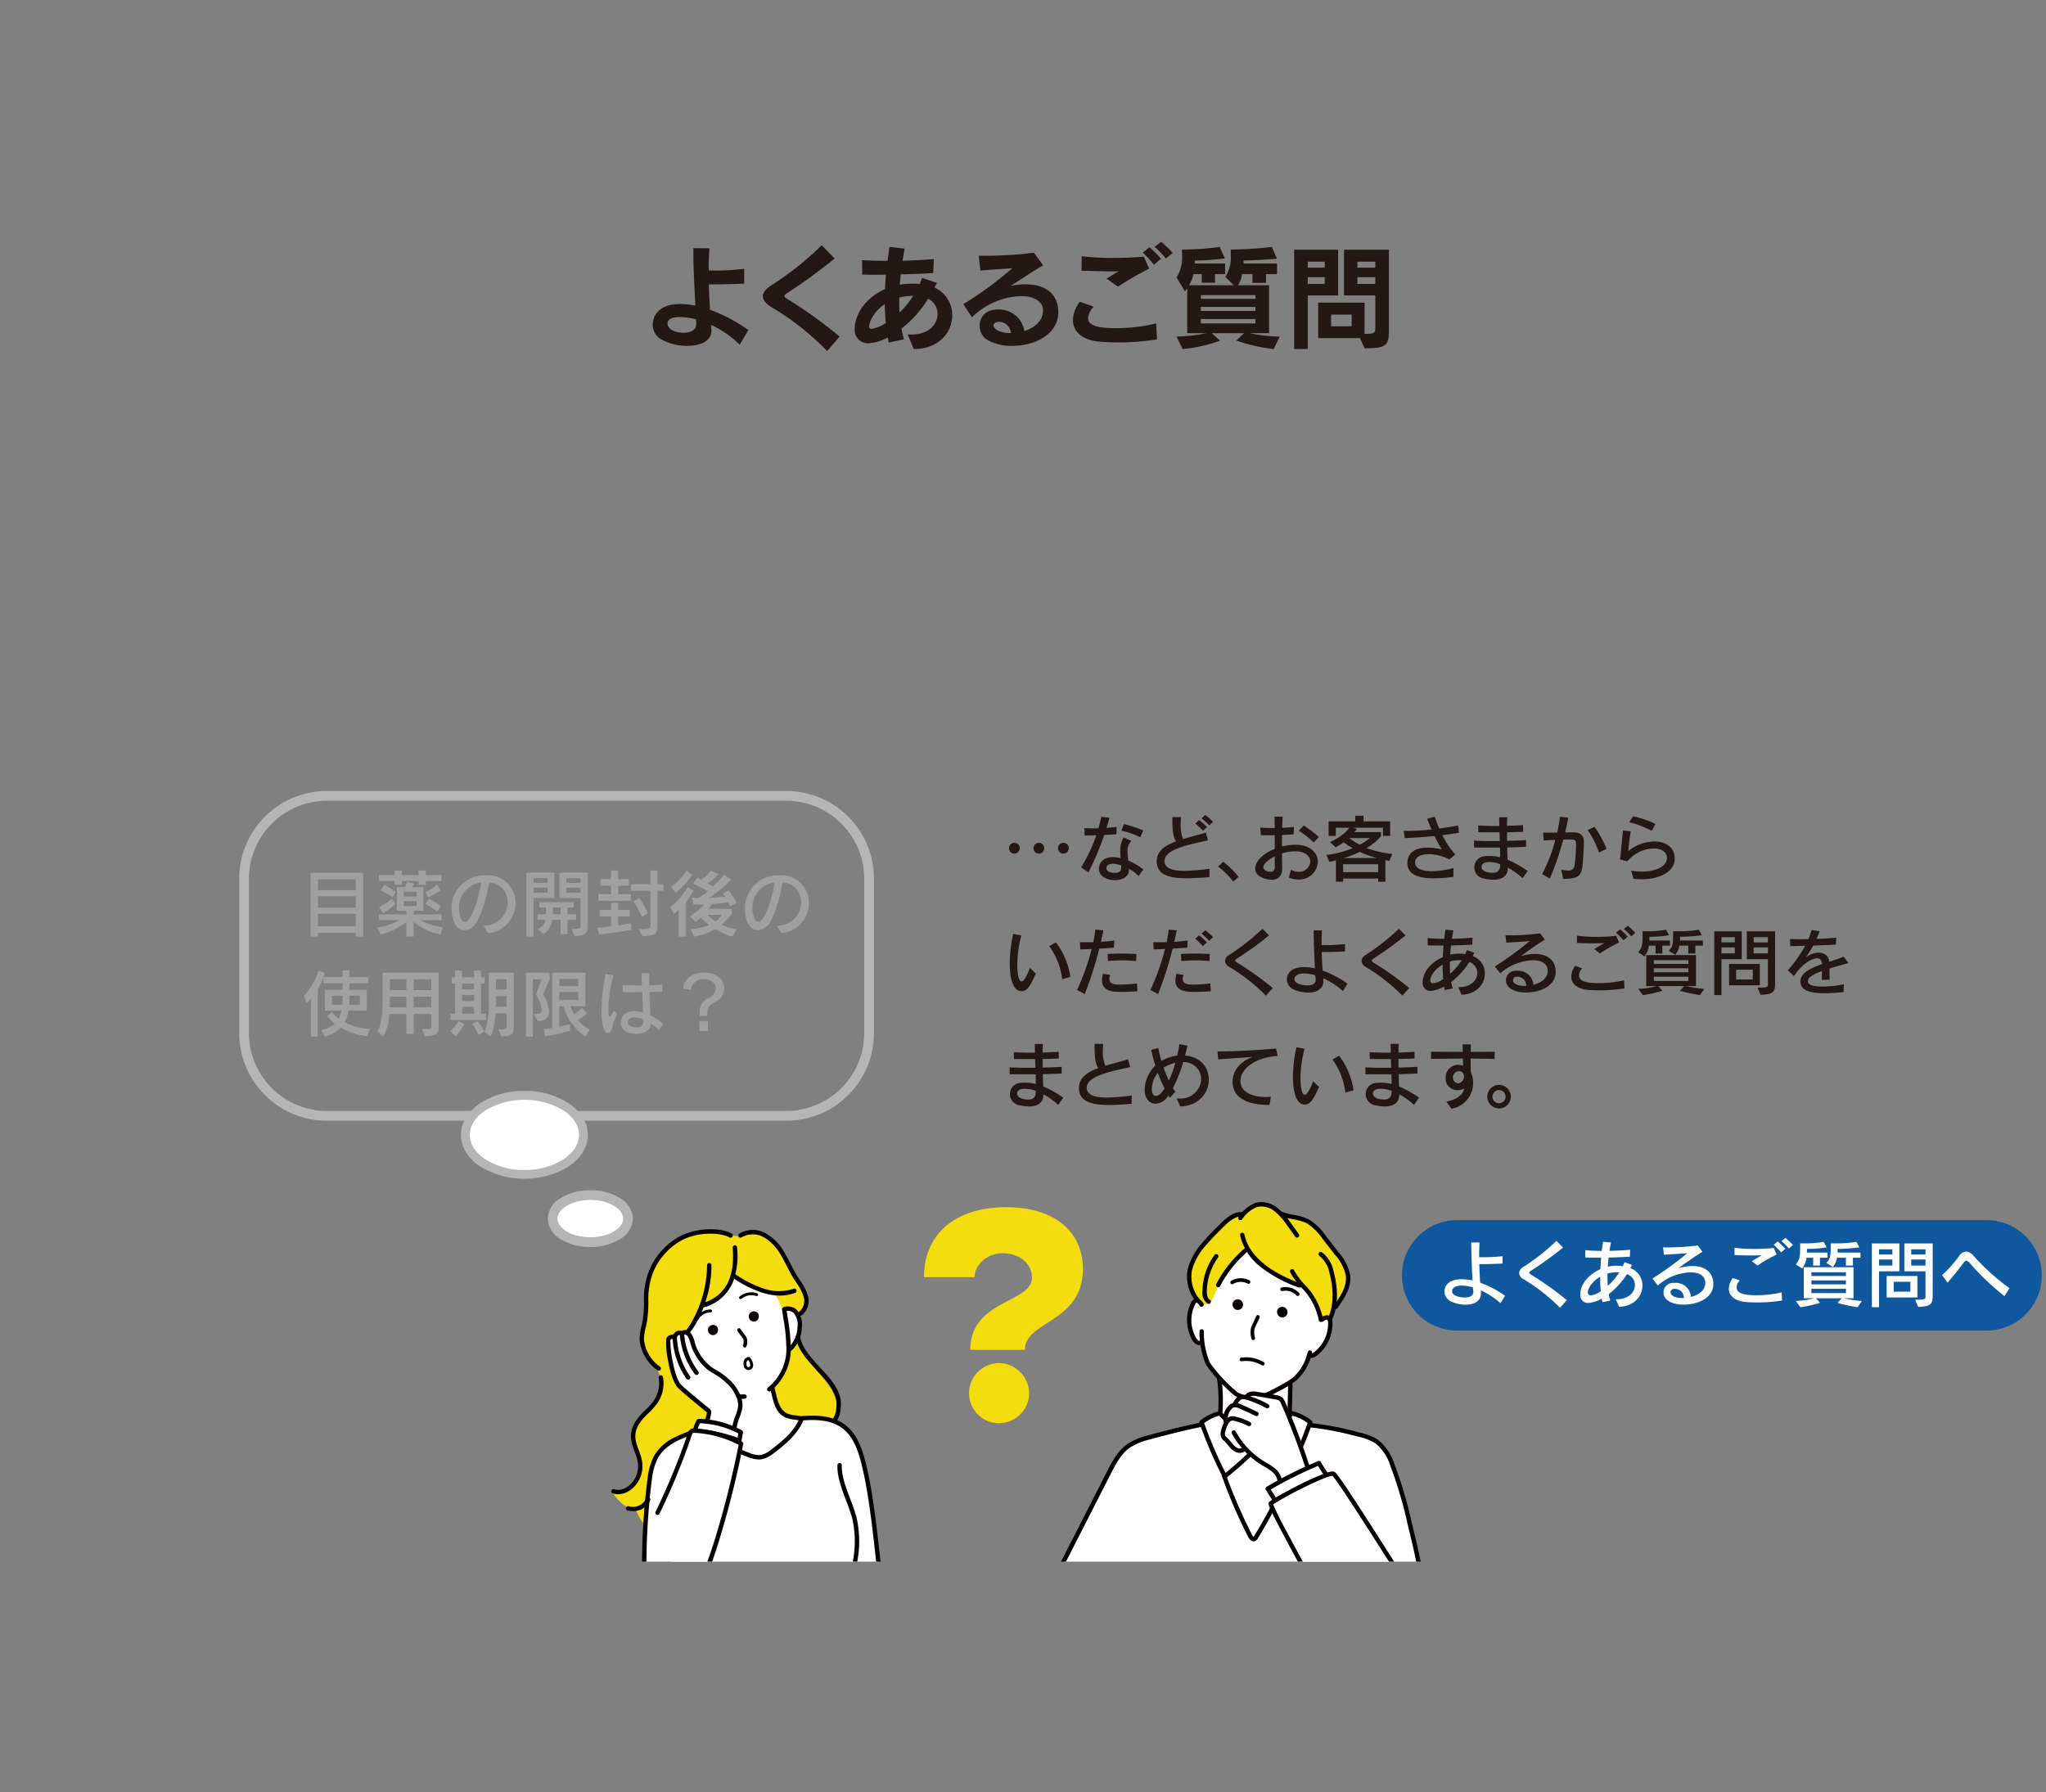 <svg xmlns="http://www.w3.org/2000/svg" xmlns:xlink="http://www.w3.org/1999/xlink" width="420" height="368" viewBox="0 0 420 368"><rect x="0" y="0" width="420" height="368" fill="#808080" stroke="none"/><defs><clipPath id="a"><rect width="420" height="368" transform="translate(710 2749)" fill="none" stroke="#707070" stroke-width="1"/></clipPath><clipPath id="b"><rect width="174.752" height="78.967" fill="none"/></clipPath></defs><g transform="translate(-710 -2749)" clip-path="url(#a)"><g transform="translate(37 2749)"><path d="M662.751,193.7c0,11.085-11.905,10.646-11.905,16.628h-11.21c0-10.267,12.66-9.637,12.66-14.8,0-2.96-2.646-5.038-5.984-5.038s-5.794,2.457-5.794,4.914H630.125c0-8.755,6.361-14.361,16.816-14.361,10.833,0,15.81,5.732,15.81,12.66m-11.022,25.635a6.227,6.227,0,0,1-6.3,6.046,6.131,6.131,0,0,1-6.047-6.046,6.229,6.229,0,0,1,6.047-6.3,6.318,6.318,0,0,1,6.3,6.3" transform="translate(232.546 66.813)" fill="#f4dd0e"/><path d="M643.972,128.612a1.107,1.107,0,1,1,1.116-1.1,1.118,1.118,0,0,1-1.116,1.1m5.031,0a1.107,1.107,0,1,1,1.116-1.1,1.119,1.119,0,0,1-1.116,1.1m5.031,0a1.107,1.107,0,1,1,1.113-1.1,1.119,1.119,0,0,1-1.113,1.1" transform="translate(237.246 46.647)" fill="#231815"/><path d="M653.683,132.875a31.077,31.077,0,0,0,3.117-6.582c-.858.03-1.672.044-2.379.044l-.075-1.521c.452.03,1.009.062,1.626.062.407,0,.845-.016,1.28-.031.226-.783.423-1.566.589-2.364l1.657.211c-.166.664-.378,1.355-.6,2.08.738-.045,1.462-.12,2.093-.2l-.059,1.507c-.813.06-1.656.105-2.5.149a59.606,59.606,0,0,1-3.238,7.668Zm11.809,1.791a8.744,8.744,0,0,0-1.974-1.491,3.006,3.006,0,0,1-.03.527c-.181,1.221-1.491,1.809-2.846,1.809-1.611,0-3.3-.813-3.3-2.321,0-.706.422-2.41,2.818-2.41a7.216,7.216,0,0,1,1.641.211c-.045-.467-.075-.949-.075-1.431a5.246,5.246,0,0,1,.678-2.818l1.626.709a2.662,2.662,0,0,0-.813,2.2,15.935,15.935,0,0,0,.166,1.852,11.614,11.614,0,0,1,3.087,1.824Zm-3.57-2.182a5.422,5.422,0,0,0-1.747-.346c-.226,0-1.3.06-1.3.919,0,.631.858.964,1.673.964,1.354,0,1.37-.724,1.37-1.31Zm3.885-5.784a16.418,16.418,0,0,0-3.855-1.355l.527-1.355a26.368,26.368,0,0,1,3.991,1.324Z" transform="translate(241.24 45.201)" fill="#231815"/><path d="M675.838,134.974c-1.476.105-3.147.241-4.729.241-3.435,0-6.085-.678-6.085-3.479,0-2.095,1.611-3.209,3.977-4.1-.664-.889-.769-2.711-.769-4.518v-.452h1.762c-.029.481-.06.978-.06,1.476a7.259,7.259,0,0,0,.512,3.027c1.416-.437,3.012-.828,4.655-1.325l.452,1.581c-3.058.753-8.932,1.641-8.932,4.248,0,1.73,2.244,2.017,4.143,2.017a39.714,39.714,0,0,0,5.105-.435Zm-1.3-9.505a14.943,14.943,0,0,0-1.6-1.49l.784-.724a15.035,15.035,0,0,1,1.626,1.447Zm1.28-1.113a13.543,13.543,0,0,0-1.6-1.447l.768-.691a14.394,14.394,0,0,1,1.611,1.384Z" transform="translate(245.426 45.104)" fill="#231815"/><path d="M677.347,133.317a16.457,16.457,0,0,0-3.117-3.087l1.039-.994a17.588,17.588,0,0,1,3.164,3.1Z" transform="translate(248.823 47.694)" fill="#231815"/><path d="M687.131,133.363a3.124,3.124,0,0,0,1.552.438,2.282,2.282,0,0,0,2.423-2.048c0-.137,0-2.155-3.147-2.155a8.982,8.982,0,0,0-2.681.437c.015,1.009.03,1.973.06,2.787v.149c0,1.553-.678,2.455-2.093,2.455-.783,0-3.45-.375-3.45-2.289,0-1.461,1.507-3.057,4.007-4.051v-2.8c-.482.016-.964.016-1.416.016-.542,0-1.041,0-1.447-.03l-.105-1.568a19.552,19.552,0,0,0,2.381.105h.571c0-.872-.014-1.657-.044-2.349l1.687.03c-.045.617-.09,1.4-.105,2.274.949-.044,1.837-.1,2.425-.194l-.075,1.536c-.632.045-1.476.09-2.379.134-.015.783-.015,1.581-.015,2.366a11.273,11.273,0,0,1,2.711-.361c3.269,0,4.655,1.792,4.655,3.524a3.8,3.8,0,0,1-3.992,3.6,5.34,5.34,0,0,1-1.956-.375Zm-3.313-.663c-.015-.678-.015-1.37-.015-2.078-1.13.572-2.336,1.506-2.336,2.2,0,.587.694.979,1.477.979.482,0,.873-.257.873-1.056Zm7.983-4.909a16.449,16.449,0,0,0-3.057-2.425l1.009-1.084a24.875,24.875,0,0,1,3.087,2.364Z" transform="translate(250.877 45.193)" fill="#231815"/><path d="M701.1,135.883v-.649h-7.2v.649h-1.476v-4.4c-.455.12-.861.226-1.343.316l-.617-1.4a20.014,20.014,0,0,0,5.378-1.416,11.1,11.1,0,0,1-1.822-1.2,13.254,13.254,0,0,1-1.658,1.039l-1.16-1.071s2.878-1.264,3.961-2.952h-2.77v1.673h-1.476v-2.983H696.4v-1.158h1.684v1.158h5.468v2.967h-1.476V124.8h-6.1l.756.241a7.243,7.243,0,0,1-.542.663h5.48v.845a11.514,11.514,0,0,1-2.952,2.425,21.3,21.3,0,0,0,5.287,1.2l-.617,1.431c-.318-.045-.483-.09-.812-.166v4.444Zm0-3.586h-7.2v1.626h7.2Zm-.288-1.28a22.029,22.029,0,0,1-3.494-1.265,22.261,22.261,0,0,1-3.284,1.265Zm-5.677-4.1a13.625,13.625,0,0,0,2.169,1.37,9.8,9.8,0,0,0,2.078-1.37Z" transform="translate(254.815 45.145)" fill="#231815"/><path d="M712.253,134.816a30.556,30.556,0,0,1-4.051.315c-3.132,0-5.391-.8-5.391-3.117v-.164c.074-1.884,1.489-3.028,4.11-3.028a13.3,13.3,0,0,1,2.953.376,24.358,24.358,0,0,1-1.491-2.756c-2.019.2-4.143.361-6.116.437l-.2-1.506c.272.015.572.015.873.015a47.968,47.968,0,0,0,4.834-.286c-.33-.768-.646-1.521-.917-2.2l1.581-.423a23.1,23.1,0,0,0,.919,2.426c1.372-.181,2.711-.392,3.872-.632l.194,1.491c-1.054.181-2.214.346-3.432.5a15.873,15.873,0,0,0,2.649,3.947l-1.2,1.053a9.4,9.4,0,0,0-4.247-1.1c-1.536,0-2.741.512-2.8,1.641v.105c0,1.068,1.19,1.762,3.419,1.762a19.024,19.024,0,0,0,4.459-.649Z" transform="translate(259.098 45.201)" fill="#231815"/><path d="M722.569,135.074a15.059,15.059,0,0,0-3.027-2.169v.029c0,1.778-1.265,2.455-2.967,2.455a9.259,9.259,0,0,1-1.854-.225,2.32,2.32,0,0,1,.316-4.625,6.562,6.562,0,0,1,.768-.03,9.09,9.09,0,0,1,2.169.271c0-.617-.014-1.3-.045-2-.813.015-1.625.015-2.41.015-1.069,0-2.062,0-2.906-.015l-.015-1.416c1.086.06,2.409.09,3.811.09.5,0,.993,0,1.491-.015-.015-.467-.047-1.129-.06-1.777-1.583,0-3.132,0-4.354-.015l-.015-1.4c1.039.074,2.289.105,3.57.105h.753c0-.589-.015-1.221-.03-1.793h1.656c-.03.512-.045,1.116-.045,1.762,1.22-.029,2.364-.089,3.3-.149l.015,1.37c-.979.045-2.123.089-3.313.105,0,.556.015,1.16.015,1.762,1.4-.03,2.756-.09,3.885-.151l.015,1.37c-1.1.06-2.44.105-3.87.137.015.872.045,1.73.06,2.514a21.914,21.914,0,0,1,4.128,2.321Zm-6.853-3.314c-1.506,0-1.566.783-1.566.964,0,1.161,1.852,1.251,2.26,1.251.979,0,1.52-.468,1.551-1.4a3.644,3.644,0,0,1,.014-.378,6.65,6.65,0,0,0-2.259-.437" transform="translate(262.983 45.229)" fill="#231815"/><path d="M726.752,133.387a10.5,10.5,0,0,0,1.357.134,1.185,1.185,0,0,0,1.37-1.175,31.065,31.065,0,0,0,.3-3.991v-.286c-.03-.783-.316-.919-.994-.919-.3,0-.9.015-1.641.029a57.993,57.993,0,0,1-2.741,8l-1.6-.919a30.568,30.568,0,0,0,2.709-7.019c-.813.031-1.656.077-2.363.12l-.137-1.625c.3.015.663.015,1.069.015.572,0,1.19,0,1.822-.015a26.785,26.785,0,0,0,.557-3.254l1.717.2c-.149.9-.375,1.943-.646,3.027.633-.014,1.19-.014,1.581-.029h.06c1.265,0,2.214.452,2.214,1.958,0,1.536-.194,4.1-.3,5.016-.256,2.108-1.1,2.589-3.961,2.589Zm7.728-3.555a18.181,18.181,0,0,0-2.319-4.608l1.416-.664a22.2,22.2,0,0,1,2.47,4.519Z" transform="translate(266.751 45.201)" fill="#231815"/><path d="M736.773,133.577a12.57,12.57,0,0,0,2.2.194c2.908,0,5.15-1.1,5.15-2.771,0-1.325-1.2-1.974-2.726-1.974a7.19,7.19,0,0,0-5.391,2.637L734.5,131.3c.166-1.52.452-4.488.6-5.964l1.6.181c-.241,1.28-.407,2.908-.527,4.067a8.718,8.718,0,0,1,5.331-2c2.26,0,4.217,1.129,4.217,3.524,0,2.531-2.815,4.233-6.747,4.233a13.686,13.686,0,0,1-1.717-.105Zm4.234-8.18a20.656,20.656,0,0,0-4.625-1.762l.768-1.22A19.778,19.778,0,0,1,741.759,124Z" transform="translate(271.065 45.177)" fill="#231815"/><path d="M648.337,148.2c-1.144,2.574-1.777,3.614-2.937,3.614-2.289,0-2.41-4.339-2.41-5.662a28.218,28.218,0,0,1,.708-6.1l1.657.333a24.516,24.516,0,0,0-.815,6.1c0,1.128.137,3.327.875,3.327.6,0,1.4-1.867,1.7-2.786Zm5.408,1.175a14.3,14.3,0,0,0-2.652-6.81l1.37-.767a15.478,15.478,0,0,1,2.967,7.079Z" transform="translate(237.294 51.686)" fill="#231815"/><path d="M653.078,151.81a48.125,48.125,0,0,0,3-8.418c-.843.045-1.657.06-2.334.074l-.077-1.491c.363.03.815.03,1.342.03.437,0,.9,0,1.4-.015a21.271,21.271,0,0,0,.422-2.575l1.656.136c-.151.768-.33,1.551-.512,2.364,1.009-.06,2-.151,2.756-.271l-.074,1.462c-.843.074-1.914.149-3.012.211a76.7,76.7,0,0,1-2.983,9.322Zm12.4.256c-1.1.075-2.334.136-3.36.136-1.325,0-3.915,0-3.915-2.349a4.825,4.825,0,0,1,.226-1.385l1.461.241a2.583,2.583,0,0,0-.181.843c0,1.1,1.25,1.146,2.155,1.146a28.05,28.05,0,0,0,3.509-.242Zm-.271-6.189a25.077,25.077,0,0,0-2.863-.151c-.979,0-1.971.045-2.907.134l-.089-1.459c.872-.045,1.806-.077,2.741-.077,1.069,0,2.138.031,3.178.105Z" transform="translate(241.017 51.451)" fill="#231815"/><path d="M664.078,151.81a48.14,48.14,0,0,0,3-8.42c-.843.047-1.656.06-2.333.075l-.078-1.491c.363.03.816.03,1.34.03.438,0,.905,0,1.4-.015a21.526,21.526,0,0,0,.423-2.575l1.654.136c-.149.768-.33,1.551-.512,2.364,1.012-.06,2.006-.151,2.759-.271l-.075,1.461c-.845.075-1.914.151-3.013.212a76.922,76.922,0,0,1-2.982,9.322Zm12.4.256c-1.1.075-2.336.136-3.361.136-1.324,0-3.915,0-3.915-2.349a4.839,4.839,0,0,1,.226-1.387l1.461.242a2.569,2.569,0,0,0-.181.842c0,1.1,1.25,1.146,2.155,1.146a28.045,28.045,0,0,0,3.509-.241Zm-.271-6.189a25.092,25.092,0,0,0-2.863-.151c-.98,0-1.974.045-2.908.134l-.09-1.459c.873-.045,1.807-.077,2.741-.077,1.071,0,2.14.031,3.18.105Zm-1.372-3.074a14.685,14.685,0,0,0-1.552-1.521l.783-.708a14.859,14.859,0,0,1,1.613,1.461Zm1.3-1.1a11.384,11.384,0,0,0-1.569-1.476l.784-.678a12.046,12.046,0,0,1,1.6,1.416Z" transform="translate(245.076 51.451)" fill="#231815"/><path d="M683.665,153.019a38.18,38.18,0,0,0-7.454-5.86,1.569,1.569,0,0,1-.935-1.28,1.507,1.507,0,0,1,.843-1.22,44.577,44.577,0,0,0,6.823-5.376l1.355,1.372a69.073,69.073,0,0,1-6.385,4.622c-.363.226-.557.392-.557.542s.194.3.586.542a63.787,63.787,0,0,1,7.125,5.09Z" transform="translate(249.209 51.402)" fill="#231815"/><path d="M696.045,152a15.179,15.179,0,0,0-4.051-2.635,3.233,3.233,0,0,1,.045.587c0,1.641-1.432,2.349-3.149,2.349a7.539,7.539,0,0,1-2.891-.6,2.35,2.35,0,0,1-1.461-2.154c0-.346.136-2.471,3.569-2.471a10.282,10.282,0,0,1,2.2.257c-.12-1.959-.241-5.348-.272-7.817l1.718.03c-.075.919-.09,1.943-.09,3,.271.014.557.014.843.014,1.37,0,2.8-.09,3.962-.211v1.507c-1.3.06-2.818.119-4.339.119h-.437c.03,1.325.105,2.667.181,3.811a20.979,20.979,0,0,1,5.107,2.681Zm-5.587-2.41c-.015-.12-.015-.256-.077-.828a8.055,8.055,0,0,0-2.334-.393c-1.325,0-1.943.572-1.943,1.176,0,1.024,1.837,1.28,2.652,1.28.9,0,1.7-.286,1.7-1.114Z" transform="translate(252.627 51.487)" fill="#231815"/><path d="M704.125,153.019a38.18,38.18,0,0,0-7.454-5.86,1.569,1.569,0,0,1-.935-1.28,1.507,1.507,0,0,1,.843-1.22,44.583,44.583,0,0,0,6.823-5.376l1.355,1.372a69.064,69.064,0,0,1-6.385,4.622c-.363.226-.557.392-.557.542s.194.3.586.542a63.787,63.787,0,0,1,7.125,5.09Z" transform="translate(256.76 51.402)" fill="#231815"/><path d="M712.2,151.223h.166c2.529,0,3.75-1.507,3.75-2.891a2.352,2.352,0,0,0-1.641-2.26,15.838,15.838,0,0,1-3.736,4.113,8.909,8.909,0,0,0,.333,1.31l-1.611.331c-.062-.226-.105-.482-.152-.738a6.556,6.556,0,0,1-2.741.9A1.591,1.591,0,0,1,704.9,150.2c0-1.431.994-3.736,4.141-5.152.031-.8.092-1.6.152-2.364h-.95c-.858,0-1.641-.015-2.3-.03l-.015-1.507c.979.092,2.154.152,3.4.152.075-.678.166-1.31.271-1.882l1.611.166c-.105.527-.226,1.1-.315,1.7,1.5-.016,3-.105,4.247-.226l-.06,1.431c-1.16.075-2.742.136-4.367.181-.062.6-.122,1.25-.166,1.882a7.894,7.894,0,0,1,1.867-.211,8.027,8.027,0,0,1,1.22.09c.134-.271.24-.542.346-.813l1.536.557c-.107.211-.211.437-.333.663a3.792,3.792,0,0,1,2.486,3.6c0,2.122-1.7,4.262-4.8,4.337ZM709,146.6c-1.566.889-2.53,2.351-2.53,3.178a.573.573,0,0,0,.617.649,4.123,4.123,0,0,0,2.033-.875c-.09-.919-.12-1.928-.12-2.952m3.42-.919a6.806,6.806,0,0,0-1.928.271c0,.95.015,1.762.06,2.515a13.068,13.068,0,0,0,2.379-2.771c-.166-.015-.331-.015-.512-.015" transform="translate(260.141 51.451)" fill="#231815"/><path d="M720.286,147.662a3.092,3.092,0,0,1,3.343,2.875c1.462-.346,2.938-1.294,2.938-2.815,0-1.387-1-2.23-3.072-2.23a10.79,10.79,0,0,0-6.673,2.7l-1.1-1.416a67.687,67.687,0,0,0,7.155-5.211c-1.507.119-3.5.24-4.79.316l-.181-1.521c.226,0,.5.014.768.014a45.542,45.542,0,0,0,6.356-.405l.964,1.324c-1.31.724-3.51,2.321-4.955,3.36a10.3,10.3,0,0,1,2.846-.452c3.3,0,4.337,1.9,4.337,3.7,0,2.878-3.238,4.218-6.07,4.218-2.815,0-4.156-1.175-4.156-2.515a1.973,1.973,0,0,1,2.093-1.943Zm1.882,3.117a1.823,1.823,0,0,0-1.866-1.9h-.092a.754.754,0,0,0-.768.724c0,.678.994,1.175,2.44,1.175Z" transform="translate(264.136 51.654)" fill="#231815"/><path d="M738.1,151.69a31.229,31.229,0,0,1-5.122.392,23.6,23.6,0,0,1-2.5-.1c-2.214-.242-3.3-1.355-3.3-2.727a3.749,3.749,0,0,1,.813-2.184l1.446.512a2.036,2.036,0,0,0-.663,1.37c0,1.327,1.581,1.657,4.188,1.657a22.808,22.808,0,0,0,5.06-.587Zm-6.206-8.073c.587-.346,1.37-.827,2.048-1.218-.723.029-1.49.044-2.288.044-1.071,0-2.2-.03-3.315-.1l.015-1.476a30,30,0,0,0,4.1.24,34.018,34.018,0,0,0,3.931-.211l.617,1.355a27.347,27.347,0,0,0-3.931,2.274Zm6.01-1.807a16.685,16.685,0,0,0-1.521-1.566l.813-.678a14.8,14.8,0,0,1,1.566,1.506Zm1.6-.8a12.091,12.091,0,0,0-1.521-1.521l.8-.648a14.08,14.08,0,0,1,1.551,1.446Z" transform="translate(268.366 51.24)" fill="#231815"/><path d="M749.914,152.845a32.146,32.146,0,0,1-4.126-.873l.873-.964h-5.287l.813.949a24.89,24.89,0,0,1-4.021.889l-.949-1.28a17.521,17.521,0,0,0,3.8-.557h-2.153v-6.372h10.213v6.372h-2.019a25.169,25.169,0,0,0,3.721.571Zm-9.128-8.54v-1.611h-1.37a4.548,4.548,0,0,1-.888,2.2l-1.3-.828c.889-1.084.889-1.613.889-4.322h.632a21.727,21.727,0,0,0,4.2-.316l.6,1.129a22.368,22.368,0,0,1-4.036.315c0,.2,0,.544-.015.769h4.248v1.054h-1.568v1.611Zm6.733,1.37h-7.094v.769h7.094Zm0,1.673h-7.094v.813h7.094Zm0,1.717h-7.094v.889h7.094Zm-.015-4.76v-1.611h-1.822a4.162,4.162,0,0,1-.843,1.9l-1.342-.828c.858-.994.9-1.312.9-4.021h.724a24.591,24.591,0,0,0,4.548-.316l.6,1.129a31.488,31.488,0,0,1-4.458.315c0,.2,0,.574-.015.769h4.7v1.054H748.95v1.611Z" transform="translate(272.068 51.455)" fill="#231815"/><path d="M748.624,152.757V139.668h5.649v5.724H750.1v7.366Zm4.218-11.885H750.1v1.069h2.742Zm0,2.093H750.1V144.2h2.742Zm-1.176,3.39h6.31v4.4h-6.31Zm4.866,1.19h-3.419v2.018h3.419Zm.994,3.69c2.033,0,2.11-.136,2.11-.678v-5.165H755.3v-5.724h5.814v10.709c0,1.7-.3,2.229-2.983,2.321Zm2.11-10.362h-2.923v1.069h2.923Zm0,2.093h-2.923V144.2h2.923Z" transform="translate(276.278 51.544)" fill="#231815"/><path d="M771.1,152.212c-1.22.121-2.605.241-3.931.241-3.855,0-4.926-1.024-4.926-2.426,0-1.73,2.018-2.711,4.429-3.553-.047-.634-.241-1.176-1.01-1.176-1.053,0-2.967,1.01-4.759,3.631l-1.25-1.191a27.164,27.164,0,0,0,3.554-5.03c-.889.03-2.033.06-3.057.06l-.045-1.462c.648.045,1.461.062,2.364.062.452,0,.919-.016,1.4-.016a14.175,14.175,0,0,0,.661-1.882l1.641.257c-.166.467-.375,1.008-.632,1.565,1.491-.045,3.013-.134,4.051-.255l-.074,1.431c-1.431.06-3,.134-4.655.194a21.612,21.612,0,0,1-1.536,2.441,4.613,4.613,0,0,1,2.592-.994,2.754,2.754,0,0,1,1.173.256,1.819,1.819,0,0,1,1.041,1.626c1.024-.331,2.063-.663,2.982-1.054l.98,1.325c-1.221.346-2.592.708-3.887,1.116,0,.646,0,1.4.03,2.274l-1.6.075c0-.648,0-1.221.016-1.822-1.658.6-2.891,1.279-2.891,2.062,0,1.084,2.214,1.116,3.012,1.116a21.414,21.414,0,0,0,4.382-.483Z" transform="translate(280.35 51.471)" fill="#231815"/><path d="M652.94,169.074a15.063,15.063,0,0,0-3.027-2.169v.029c0,1.778-1.265,2.455-2.967,2.455a9.261,9.261,0,0,1-1.854-.225,2.32,2.32,0,0,1,.316-4.625,6.56,6.56,0,0,1,.768-.03,9.089,9.089,0,0,1,2.169.271c0-.617-.014-1.3-.045-2-.813.015-1.625.015-2.409.015-1.069,0-2.062,0-2.907-.015l-.015-1.416c1.086.06,2.41.09,3.811.09.5,0,.993,0,1.491-.015-.015-.467-.047-1.129-.06-1.777-1.583,0-3.132,0-4.354-.015l-.015-1.4c1.039.074,2.289.105,3.57.105h.753c0-.589-.015-1.221-.03-1.793h1.657c-.03.512-.045,1.116-.045,1.762,1.22-.029,2.364-.089,3.3-.149l.015,1.37c-.979.045-2.123.089-3.313.105,0,.556.015,1.16.015,1.762,1.4-.03,2.756-.09,3.885-.151l.015,1.37c-1.1.06-2.44.105-3.87.137.015.872.045,1.73.06,2.514a21.914,21.914,0,0,1,4.128,2.321Zm-6.854-3.314c-1.506,0-1.566.783-1.566.964,0,1.161,1.852,1.251,2.26,1.251.979,0,1.52-.468,1.551-1.4a3.644,3.644,0,0,1,.014-.378,6.65,6.65,0,0,0-2.259-.437" transform="translate(237.286 57.777)" fill="#231815"/><path d="M664.177,168.852c-1.476.105-3.147.241-4.729.241-3.435,0-6.084-.678-6.084-3.479,0-2.095,1.61-3.209,3.976-4.1-.664-.89-.769-2.712-.769-4.519v-.452h1.762c-.029.481-.059.979-.059,1.476a7.237,7.237,0,0,0,.512,3.027c1.416-.437,3.012-.828,4.653-1.325l.452,1.581c-3.057.753-8.93,1.643-8.93,4.248,0,1.73,2.243,2.017,4.141,2.017a39.716,39.716,0,0,0,5.105-.435Z" transform="translate(241.122 57.773)" fill="#231815"/><path d="M669.771,167.706a4.9,4.9,0,0,0,.663.045,4.191,4.191,0,0,0,4.384-3.961,3.516,3.516,0,0,0-3.69-3.51,30.846,30.846,0,0,1-2.111,5.346c.152.257.318.512.483.738l-1.1,1.25c-.09-.149-.2-.315-.288-.481l-.134.181a3.26,3.26,0,0,1-2.531,1.491c-1.22,0-2.229-1.024-2.229-2.846a7.1,7.1,0,0,1,2.185-4.97c-.331-1.04-.6-2.11-.843-3.224l1.461-.376a27,27,0,0,0,.633,2.637,8.387,8.387,0,0,1,3.238-1.086q.271-1.152.452-2.349l1.656.3c-.151.679-.316,1.37-.5,2.034,3.555.316,4.879,2.816,4.879,4.94,0,2.62-1.927,5.393-5.858,5.513Zm-3.855-5.226a5.361,5.361,0,0,0-1.235,3.343c0,.9.345,1.385.843,1.385.812,0,1.5-1.1,1.777-1.536a26.833,26.833,0,0,1-1.385-3.193m1.19-1.056a26.192,26.192,0,0,0,1.084,2.652,23.922,23.922,0,0,0,1.325-3.646,7.166,7.166,0,0,0-2.41.994" transform="translate(244.759 57.79)" fill="#231815"/><path d="M684.81,168.837c-2.364,0-7.575-.346-7.575-4.834,0-2.185,1.565-4.128,4.156-5.031-2.334.151-5.333.363-7.094.5l-.166-1.626h.664c2.771,0,8.269-.3,11.37-.6l.331,1.521c-4.322.226-7.65,2.47-7.65,5.182,0,2.485,2.967,3.253,5.15,3.253.361,0,.738-.03,1.116-.06Z" transform="translate(248.786 58.029)" fill="#231815"/><path d="M690.8,165.2c-1.145,2.574-1.777,3.614-2.937,3.614-2.29,0-2.41-4.339-2.41-5.662a28.214,28.214,0,0,1,.708-6.1l1.656.333a24.521,24.521,0,0,0-.815,6.1c0,1.128.137,3.327.875,3.327.6,0,1.4-1.867,1.7-2.786Zm5.408,1.175a14.3,14.3,0,0,0-2.652-6.81l1.37-.767a15.478,15.478,0,0,1,2.967,7.079Z" transform="translate(252.964 57.96)" fill="#231815"/><path d="M706.29,169.074a15.066,15.066,0,0,0-3.028-2.169v.029c0,1.778-1.265,2.455-2.967,2.455a9.284,9.284,0,0,1-1.854-.225,2.32,2.32,0,0,1,.318-4.625,6.549,6.549,0,0,1,.768-.03,9.1,9.1,0,0,1,2.169.271c0-.617-.014-1.3-.045-2-.813.015-1.626.015-2.411.015-1.068,0-2.062,0-2.907-.015l-.014-1.416c1.084.06,2.408.09,3.81.09.5,0,.994,0,1.491-.015-.015-.467-.045-1.129-.06-1.777-1.581,0-3.132,0-4.352-.015l-.016-1.4c1.04.074,2.29.105,3.57.105h.754c0-.589-.016-1.221-.031-1.793h1.657c-.029.512-.045,1.116-.045,1.762,1.22-.029,2.364-.089,3.3-.149l.015,1.37c-.979.045-2.125.089-3.315.105,0,.556.016,1.16.016,1.762,1.4-.03,2.755-.09,3.884-.151l.016,1.37c-1.1.06-2.44.105-3.872.137.016.872.045,1.73.06,2.514a21.872,21.872,0,0,1,4.128,2.321Zm-6.853-3.314c-1.507,0-1.568.783-1.568.964,0,1.161,1.854,1.251,2.26,1.251.979,0,1.521-.468,1.553-1.4a3.66,3.66,0,0,1,.014-.378,6.656,6.656,0,0,0-2.259-.437" transform="translate(256.975 57.777)" fill="#231815"/><path d="M709.3,168.365c1.491-.242,3.33-.994,3.676-2.666a3.132,3.132,0,0,1-1.417.331,2.347,2.347,0,0,1-2.394-2.471,2.569,2.569,0,0,1,2.59-2.726,2.528,2.528,0,0,1,.98.2c0-.376-.016-.888-.031-1.491-2.394.015-4.774.045-6.536.075l-.016-1.491c1.522.03,3.992.045,6.522.045-.015-.5-.015-1.024-.03-1.568l1.7.047c-.015.466-.031.978-.031,1.521,1.839,0,3.631-.015,4.911-.031l-.03,1.492c-1.762-.075-4.849-.09-4.9-.09v.768c0,.768.015,1.491.047,2.063a4.852,4.852,0,0,1,.452,2.123,5.319,5.319,0,0,1-4.443,5.348Zm3.6-5.182a.965.965,0,0,0-1.024-1.039,1.248,1.248,0,0,0-1.22,1.281,1.1,1.1,0,0,0,1.071,1.173.723.723,0,0,0,.179-.015,1.322,1.322,0,0,0,.994-1.4" transform="translate(260.604 57.793)" fill="#231815"/><path d="M717.019,167.532a2.418,2.418,0,1,1,2.409-2.411,2.423,2.423,0,0,1-2.409,2.411M717,163.766a1.349,1.349,0,1,0,1.355,1.34,1.356,1.356,0,0,0-1.355-1.34" transform="translate(263.714 60.043)" fill="#231815"/><path d="M547.42,143.98v-.752h-7.741v.752h-1.536v-13.1h10.8v13.1Zm0-11.748h-7.742v2.229h7.742Zm0,3.5h-7.742v2.319h7.742Zm0,3.584h-7.742v2.56h7.742Z" transform="translate(198.6 48.3)" fill="#9fa0a0"/><path d="M561.075,143.7a12.818,12.818,0,0,1-5.437-2.607V144.1h-1.507V141.09a13.1,13.1,0,0,1-5.316,2.607l-.663-1.446a13.816,13.816,0,0,0,4.578-1.507H548.5v-1.175h5.632v-.738h-1.958V133.95h1.611a5.66,5.66,0,0,0,.542-1.1l1.447.392a3.423,3.423,0,0,1-.438.706h2.29v4.881h-1.988v.738h5.693v1.175h-4.4a16.678,16.678,0,0,0,4.7,1.522Zm-2.967-11v.769h-1.476V132.7H553.2v.769h-1.476V132.7H548.5v-1.218h3.223v-.935H553.2v.935h3.435v-.935h1.476v.935h3.223V132.7Zm-9.609,5.393a11.256,11.256,0,0,0,2.65-1.792l.753,1.069a12.638,12.638,0,0,1-2.56,1.9Zm2.816-2.034a22.428,22.428,0,0,0-2.485-1.459l.768-1.129a20.69,20.69,0,0,1,2.319,1.431Zm4.911-1.129h-2.652v.949h2.652Zm0,1.9h-2.652v1.024h2.652Zm4.262,2.214a22.881,22.881,0,0,0-2.44-1.657l.693-1.04a24.813,24.813,0,0,1,2.44,1.492Zm-2.425-4.1a10.967,10.967,0,0,0,2.379-1.476l.723,1.113a15.155,15.155,0,0,1-2.575,1.492Z" transform="translate(202.295 48.178)" fill="#9fa0a0"/><path d="M565.852,141.6a4.792,4.792,0,0,0,4.955-4.79,4.021,4.021,0,0,0-3.795-4.11c-.407,2.634-1.553,6.673-2.667,8.329a3.035,3.035,0,0,1-2.41,1.5c-1.913,0-2.651-2.423-2.651-4.277a6.756,6.756,0,0,1,6.808-6.988h.286A5.632,5.632,0,0,1,572.418,137a6.175,6.175,0,0,1-5.632,6.146Zm-5.046-3.509c0,.256.151,2.711,1.25,2.711,1.416,0,3.012-5.6,3.313-8.117a5.365,5.365,0,0,0-4.563,5.406" transform="translate(206.403 48.446)" fill="#9fa0a0"/><path d="M570.5,143.984V130.866h5.769v5.227h-4.292v7.891ZM574.858,132H571.98v.964h2.878Zm0,1.973H571.98v1.008h2.878Zm2.681,9.518v-2.935h-1.687a4.084,4.084,0,0,1-1.852,2.92l-1.114-.993c1.566-.875,1.581-1.928,1.581-1.928h-1.687v-1.146h1.762v-1.37h-1.37v-1.114h7.063v1.114h-1.28v1.37H580.7v1.146h-1.748v2.935Zm0-5.452h-1.581v1.37h1.581Zm2.23,4.384c1.867,0,1.867-.166,1.867-.815v-5.512H577.3v-5.227h5.814V141.56c0,1.581-.346,2.275-2.741,2.319Zm1.867-10.409h-2.922v.949h2.922Zm0,1.959h-2.922v1.008h2.922Z" transform="translate(210.543 48.296)" fill="#9fa0a0"/><path d="M588.152,142.7a59.5,59.5,0,0,1-6.688.964l-.3-1.355c1.054-.075,1.988-.181,2.786-.3v-2.018H581.6v-1.355h2.349V137.2h1.491v1.431h2.366v1.355H585.44v1.822c1.793-.271,2.7-.467,2.7-.467Zm-6.808-5.92v-1.355h2.605v-1.747H581.78v-1.355h2.169v-1.777h1.491v1.777h2.17v1.355h-2.17v1.747h2.592v1.355Zm8.3,5.8c2.018,0,2.395-.045,2.395-.813V134.7h-4.021v-1.354h4.021v-2.8h1.476v2.8h1.176V134.7h-1.176v7.019c0,1.657-.316,2.259-3.117,2.319Zm.663-2.47a20.951,20.951,0,0,0-1.732-3.178l1.145-.754a18.9,18.9,0,0,1,1.822,3.163Z" transform="translate(214.477 48.178)" fill="#9fa0a0"/><path d="M593.822,144.095v-5.588a4.874,4.874,0,0,1-.994.947l-.753-1.4a13.4,13.4,0,0,0,3.569-4.113l1.22.768A17.407,17.407,0,0,1,595.3,137v7.1Zm-1.566-10.2a11.846,11.846,0,0,0,3.179-3.328l1.16.858a17.972,17.972,0,0,1-3.375,3.688Zm12.562,10.2a11.862,11.862,0,0,1-3.465-1.552A11.38,11.38,0,0,1,597,144.095l-.753-1.507a11.318,11.318,0,0,0,3.8-.873,12.485,12.485,0,0,1-1.687-1.491,10.687,10.687,0,0,1-1.114.872l-1.129-1.172a10.432,10.432,0,0,0,2.906-2.426c-.678.015-1.416.015-2.169.015l-.316-1.4c.467.03.964.045,1.385.045a14.65,14.65,0,0,0,1.913-1.355,24.4,24.4,0,0,0-3.042-1.536l.813-1.249c.3.151.557.286.828.437a9.036,9.036,0,0,0,1.973-1.882l1.581.676a13.586,13.586,0,0,1-2.244,1.943c.467.272.828.423,1.1.6a16.775,16.775,0,0,0,2.319-2.4l1.446,1.042A28.912,28.912,0,0,1,600,136.171c1.19-.06,2.711-.163,3.358-.255a5.115,5.115,0,0,0-.467-.619l1.19-.691a19.094,19.094,0,0,1,1.643,2.546l-1.312.75a5.447,5.447,0,0,0-.45-.858,31.451,31.451,0,0,1-3.254.379,8.21,8.21,0,0,1-.8.977h4.8v1.024a11.218,11.218,0,0,1-2.123,2.243,11.28,11.28,0,0,0,3.134.935Zm-5.046-4.459a9.058,9.058,0,0,0,1.581,1.34,5.712,5.712,0,0,0,1.37-1.34Z" transform="translate(218.504 48.187)" fill="#9fa0a0"/><path d="M609.852,141.6a4.792,4.792,0,0,0,4.955-4.79,4.021,4.021,0,0,0-3.795-4.11c-.407,2.634-1.553,6.673-2.667,8.329a3.034,3.034,0,0,1-2.409,1.5c-1.913,0-2.651-2.423-2.651-4.277a6.756,6.756,0,0,1,6.808-6.988h.286A5.632,5.632,0,0,1,616.418,137a6.175,6.175,0,0,1-5.632,6.146Zm-5.046-3.509c0,.256.151,2.711,1.25,2.711,1.416,0,3.012-5.6,3.313-8.117a5.365,5.365,0,0,0-4.563,5.406" transform="translate(222.641 48.446)" fill="#9fa0a0"/><path d="M538.587,159.1v-7.861c-.467.633-.858,1.084-.858,1.084l-.587-1.553a13.461,13.461,0,0,0,3.027-5.226l1.28.526A17.782,17.782,0,0,1,540,149.387V159.1Zm11.522-.075a14.043,14.043,0,0,1-5.391-1.747,6.5,6.5,0,0,1-3.269,1.822l-.753-1.34a5.548,5.548,0,0,0,2.8-1.265,8.231,8.231,0,0,1-1.552-1.672l.95-.815a5.6,5.6,0,0,0,1.4,1.416,6.725,6.725,0,0,0,.557-1.642h-3.373v-4.262h3.6v-1.34h-3.917v-1.265h3.917v-1.37h1.416v1.37h3.9v1.265h-3.9v1.34h3.569v4.262H546.3a7.8,7.8,0,0,1-.783,2.366,12.279,12.279,0,0,0,5.182,1.4Zm-5.03-8.314H542.9v1.867h2.154c.03-.211.03-.843.03-1.31Zm3.569,0h-2.154s0,1.521-.03,1.867h2.184Z" transform="translate(198.231 53.714)" fill="#9fa0a0"/><path d="M557.335,157.419c.286.015.529.015.724.015,1.128,0,1.175-.167,1.175-.407v-2.682h-3.6v4.1h-1.506v-4.1h-3.494a10.268,10.268,0,0,1-1.28,4.653l-1.19-1.1c1.024-1.521,1.054-4.789,1.054-6.521v-5.513l11.522.015v11.207c0,1.218-.316,1.822-2.8,1.822Zm-3.208-6.612h-3.4s-.015,1.476-.015,2.182h3.419Zm0-3.584h-3.4v2.229h3.4Zm5.107.014h-3.6v2.214h3.6Zm0,3.57h-3.6v2.184h3.6Z" transform="translate(202.299 53.832)" fill="#9fa0a0"/><path d="M559.13,157.972a6.881,6.881,0,0,0,1.657-2.077l1.191.678a14.233,14.233,0,0,1-1.824,2.515Zm.016-2.259v-1.325h.919v-6.161h-.693v-1.294h.693v-1.387h1.429v1.387h2.486v-1.387H565.4v1.387h.753v1.294H565.4v6.161h1.009v1.325Zm4.834-7.486H561.5v1.206h2.485Zm0,2.351H561.5v1.265h2.485Zm0,2.41H561.5v1.4h2.485Zm.964,5.8a20.994,20.994,0,0,0-1.355-2.26l1.129-.6c.708.949,1.37,2.093,1.37,2.093Zm4.022-1.161c1.626,0,1.672-.06,1.672-.646v-2.652h-2.26a14.261,14.261,0,0,1-.994,4.789l-1.25-.934a16.937,16.937,0,0,0,.889-5.948c0-.407-.015-.664-.015-.664v-5.587h5.107v11.206c0,1.581-.738,1.852-2.546,1.852Zm1.672-10.286H568.47v2.108h2.169Zm0,3.464H568.47v2.169h2.169Z" transform="translate(206.346 53.714)" fill="#9fa0a0"/><path d="M570.427,158.984V145.866h4.881v1.37l-1.325,3.058a8.02,8.02,0,0,1,1.22,3.569c0,1.084-.572,1.928-2.334,1.928l-.828-1.431c.934,0,1.627-.075,1.627-.9a7.8,7.8,0,0,0-1.175-3.117l1.144-3.1h-1.763v11.748Zm12.186,0a11.368,11.368,0,0,1-4.459-6.221h-.843v4.188a21.421,21.421,0,0,0,2.184-.557v1.372a34.558,34.558,0,0,1-5.135,1.173l-.226-1.5c.617-.06,1.145-.137,1.7-.227V145.866h6.823v6.9H579.63a6.38,6.38,0,0,0,.739,1.643,5.146,5.146,0,0,0,1.551-1.34L583,154.242a8.607,8.607,0,0,1-1.9,1.31,7.694,7.694,0,0,0,2.485,2.062Zm-1.431-11.838h-3.872v1.476h3.872Zm0,2.682h-3.872v1.657h3.872Z" transform="translate(210.515 53.832)" fill="#9fa0a0"/><path d="M584.992,154.273a19.17,19.17,0,0,0-1.1,3.1c-.167.587-.482.89-.815.89-1.129,0-1.31-3.028-1.31-4.549a41.427,41.427,0,0,1,.845-7.576l1.625.286a24.959,24.959,0,0,0-1.024,7.049v.422c.015.663.09.979.256.979s.437-.407.858-1.2Zm8.494,3.4a7.671,7.671,0,0,0-1.6-1.4c-.015,1.6-1.551,2.137-2.982,2.137-2.846,0-3.178-1.7-3.178-2.258,0-.843.542-2.379,2.831-2.379a6.538,6.538,0,0,1,1.777.27c-.06-1.054-.121-2.59-.181-4.188-.828.016-1.687.031-2.455.031-.557,0-1.069-.015-1.522-.015l-.074-1.492c.994.062,2.47.092,3.976.092-.03-.784-.075-1.717-.12-2.575l1.6.074c0,.708,0,1.551.03,2.471.994-.016,1.928-.062,2.712-.122l-.047,1.447c-.721.029-1.641.06-2.635.074.06,1.688.12,3.435.2,4.792a10.524,10.524,0,0,1,2.665,1.776Zm-3.087-2.214a4.975,4.975,0,0,0-1.837-.422c-1.129,0-1.4.648-1.4.994,0,.964,1.476,1.054,1.807,1.054.828,0,1.431-.3,1.431-1.34Z" transform="translate(214.7 53.844)" fill="#9fa0a0"/><path d="M597.426,154.746c-.03-.256-.03-.648-.03-.828A3.012,3.012,0,0,1,599.2,151.1a2.308,2.308,0,0,0,1.506-2.063c0-1.069-1.084-1.793-2.485-1.793a2.443,2.443,0,0,0-2.62,2.169l-1.581-.255c.12-2.048,2-3.314,4.337-3.314,2.319,0,4.081,1.34,4.081,3.057a3.1,3.1,0,0,1-1.9,3.028c-.934.5-1.551.949-1.551,2.048v.045a6.194,6.194,0,0,0,.03.723Zm-.075,1.114h1.762v2h-1.762Z" transform="translate(219.223 53.823)" fill="#9fa0a0"/></g><g transform="translate(831.426 2990.656)"><g clip-path="url(#b)"><path d="M716.186,284.675c.2-6.68.6-14.591.8-21.271,4.234-.151,8.474-2.6,9.656-6.526a13.009,13.009,0,0,0,.435-3.691c.038-6.348-1.472-12.592-2.974-18.761a88.08,88.08,0,0,0-3.653-12.35,9.974,9.974,0,0,0-3.131-4.614,11.213,11.213,0,0,0-3.84-1.477,63.214,63.214,0,0,0-9.665-1.884q-6.917-.92-13.893-1.268c-2.842-.142-5.807-.189-7.7.945q-5.818,1.2-11.547,2.782a13.753,13.753,0,0,0-4.236,1.721c-1.935,1.338-3.078,3.52-4.147,5.614q-6.489,12.718-12.977,25.433a35.658,35.658,0,0,0-3.084,7.361,11.958,11.958,0,0,0,.419,7.836,17.826,17.826,0,0,0,2.627,3.813c4.181,5.061,9.594,12.175,13.816,17.264,2.244.145,3.991.842,6.2.45.261-.047.16-.182.064-3.157-.1-3.19-.409-6.688-.653-10.283a94.429,94.429,0,0,0-5.074-8.24,10.629,10.629,0,0,1-2.037-3.943,4.107,4.107,0,0,0-.224-.939c-.207-.459-.668-.793-1.019-.66,2.62-3.965,5.239-7.931,7.81-12.131-.026,12.256.587,25.745,1.425,37.972" transform="translate(-556.107 -163.138)" fill="#fff"/><path d="M667.919,286.621a16.272,16.272,0,0,1-2.677-.288c-.7-.114-1.416-.232-2.184-.282a.45.45,0,0,1-.317-.162c-2.167-2.611-4.679-5.8-7.108-8.875-2.3-2.913-4.673-5.924-6.709-8.389a18.184,18.184,0,0,1-2.689-3.912,12.466,12.466,0,0,1-.446-8.133,36.032,36.032,0,0,1,3.12-7.456l8.449-16.558,4.528-8.875c1.04-2.038,2.219-4.347,4.292-5.78a13.966,13.966,0,0,1,4.372-1.784c3.772-1.044,7.641-1.978,11.5-2.774,2-1.157,4.992-1.113,7.887-.968,4.636.231,9.319.658,13.919,1.27a63.952,63.952,0,0,1,9.725,1.895,11.653,11.653,0,0,1,3.991,1.546,10.471,10.471,0,0,1,3.289,4.813,88.647,88.647,0,0,1,3.673,12.413c1.487,6.109,3.025,12.426,2.986,18.871a13.553,13.553,0,0,1-.455,3.818,8.979,8.979,0,0,1-3.87,4.929,12.374,12.374,0,0,1-5.779,1.9c-.1,3.232-.244,6.785-.385,10.224-.147,3.586-.3,7.295-.4,10.632a.45.45,0,0,1-.9-.027c.1-3.343.251-7.054.4-10.643s.3-7.292.4-10.628a.45.45,0,0,1,.434-.436c4.389-.156,8.189-2.708,9.241-6.206a12.74,12.74,0,0,0,.416-3.564c.038-6.334-1.486-12.6-2.961-18.653a87.969,87.969,0,0,0-3.632-12.288,9.536,9.536,0,0,0-2.973-4.415,10.805,10.805,0,0,0-3.689-1.408,63.218,63.218,0,0,0-9.6-1.872l-.021,0c-4.58-.609-9.242-1.035-13.856-1.264-2.79-.14-5.663-.187-7.447.881a.449.449,0,0,1-.14.055c-3.866.8-7.741,1.729-11.517,2.775a13.25,13.25,0,0,0-4.1,1.657c-1.886,1.3-3.01,3.506-4,5.449l-4.528,8.875-8.449,16.558a35.361,35.361,0,0,0-3.049,7.267,11.583,11.583,0,0,0,.392,7.539,17.51,17.51,0,0,0,2.565,3.713c2.042,2.472,4.421,5.488,6.722,8.4,2.38,3.017,4.84,6.136,6.971,8.71.737.058,1.417.17,2.077.278a11.363,11.363,0,0,0,3.621.2c0-.191-.014-.51-.031-.906-.019-.436-.045-1.034-.071-1.827-.074-2.291-.251-4.717-.439-7.285-.069-.94-.14-1.912-.206-2.882a92.753,92.753,0,0,0-5-8.113l-.092-.131a10.561,10.561,0,0,1-2.019-3.986c-.014-.073-.026-.147-.039-.221a2.581,2.581,0,0,0-.154-.617.668.668,0,0,0-.45-.424.45.45,0,0,1-.534-.669c2.56-3.874,5.208-7.88,7.8-12.118a.45.45,0,0,1,.834.236c-.023,10.888.469,24.007,1.424,37.94a.449.449,0,0,1-.144.362,7.494,7.494,0,0,1,.01.868.619.619,0,0,1-.529.625A8.273,8.273,0,0,1,667.919,286.621Zm-6.825-28.1a1.783,1.783,0,0,1,.684.786,3.342,3.342,0,0,1,.221.837c.011.068.023.135.036.2a9.9,9.9,0,0,0,1.872,3.637l.092.132c1.429,2.048,2.854,4.323,4.336,6.923-.4-8.186-.608-15.883-.624-22.752C665.5,251.838,663.269,255.227,661.094,258.519Z" transform="translate(-556.107 -163.138)" fill="#040000"/><path d="M689.013,207.742q-.064,2.783-.125,5.567a4.168,4.168,0,0,1-.142,1.21,4.045,4.045,0,0,1-.587,1.05,42.615,42.615,0,0,1-6.254,7.045.721.721,0,0,1-1.22-.04q-2.855-2.842-5.469-5.913a2.866,2.866,0,0,1-.631-1,3.049,3.049,0,0,1-.023-1.2,32.49,32.49,0,0,0-.207-7.982,23.838,23.838,0,0,0,7.144,2.229,14.429,14.429,0,0,0,7.515-.971" transform="translate(-545.556 -165.454)" fill="#fff"/><path d="M674.355,206.034a.45.45,0,0,1,.192.043,23.239,23.239,0,0,0,7.008,2.189,15.7,15.7,0,0,0,1.949.124,13.488,13.488,0,0,0,5.333-1.062.45.45,0,0,1,.627.424q-.064,2.782-.125,5.566a4.584,4.584,0,0,1-.164,1.338,4.377,4.377,0,0,1-.648,1.171,43.08,43.08,0,0,1-6.32,7.12,1.369,1.369,0,0,1-.9.434h-.011a1.366,1.366,0,0,1-.929-.49c-1.912-1.9-3.76-3.9-5.493-5.938a3.272,3.272,0,0,1-.72-1.159,3.311,3.311,0,0,1-.044-1.328l.005-.048a32.048,32.048,0,0,0-.2-7.871.45.45,0,0,1,.446-.514Zm9.149,3.256a16.6,16.6,0,0,1-2.061-.131,23.269,23.269,0,0,1-6.535-1.927,32.366,32.366,0,0,1,.1,7.281l-.005.049a1.766,1.766,0,0,0,.555,1.808c1.716,2.017,3.548,4,5.444,5.885.057.057.224.225.3.226s.238-.147.3-.2a42.175,42.175,0,0,0,6.187-6.97,3.659,3.659,0,0,0,.527-.929,3.834,3.834,0,0,0,.12-1.079q.054-2.446.109-4.89A14.5,14.5,0,0,1,683.5,209.29Z" transform="translate(-545.556 -165.454)" fill="#040000"/><path d="M688.321,222.71a93.921,93.921,0,0,1-6.681,12.965.758.758,0,0,1-.268.3c-.344.175-.689-.23-.865-.574a106.333,106.333,0,0,1-5.4-12.462,11.512,11.512,0,0,1,3.324-4.715,4.8,4.8,0,0,1,3.955-1.372,5.45,5.45,0,0,1,2.011,1.066,10.717,10.717,0,0,1,3.922,4.8" transform="translate(-545.279 -161.656)" fill="#fff"/><path d="M681.72,216.325a3.548,3.548,0,0,1,.764.083,5.891,5.891,0,0,1,2.183,1.145,11.179,11.179,0,0,1,4.075,5,.45.45,0,0,1-.007.331,94.631,94.631,0,0,1-6.713,13.027,1.171,1.171,0,0,1-.446.46.819.819,0,0,1-.376.092c-.589,0-.962-.6-1.095-.86a106.917,106.917,0,0,1-5.421-12.516.45.45,0,0,1,0-.31,11.932,11.932,0,0,1,3.455-4.9A5.844,5.844,0,0,1,681.72,216.325Zm6.115,6.376a10.469,10.469,0,0,0-3.706-4.427,5.054,5.054,0,0,0-1.839-.988,2.646,2.646,0,0,0-.57-.061,4.98,4.98,0,0,0-3,1.337,11.031,11.031,0,0,0-3.135,4.377,106.025,106.025,0,0,0,5.319,12.252,1.008,1.008,0,0,0,.277.356c.025-.032.056-.081.075-.112A93.723,93.723,0,0,0,687.836,222.7Z" transform="translate(-545.279 -161.656)" fill="#040000"/><path d="M675.484,211.947a9.749,9.749,0,0,0-3.737,1.852,91.979,91.979,0,0,0,4.774,11.1,80.927,80.927,0,0,0,6.571-5.907c-2.741-2.341-5.374-4.808-7.608-7.041" transform="translate(-546.519 -163.438)" fill="#fff"/><path d="M675.484,211.5a.45.45,0,0,1,.318.132c2.437,2.436,5.059,4.862,7.582,7.017a.45.45,0,0,1,.026.66,81.667,81.667,0,0,1-6.608,5.94.45.45,0,0,1-.683-.146,92.707,92.707,0,0,1-4.8-11.15.45.45,0,0,1,.142-.5,10.229,10.229,0,0,1,3.911-1.938A.45.45,0,0,1,675.484,211.5Zm6.945,7.516c-2.362-2.035-4.8-4.293-7.081-6.565a9.341,9.341,0,0,0-3.069,1.507,91.854,91.854,0,0,0,4.39,10.24C678.661,222.571,680.595,220.831,682.43,219.013Z" transform="translate(-546.519 -163.438)" fill="#040000"/><path d="M687.369,211.947a9.749,9.749,0,0,1,3.737,1.852,91.793,91.793,0,0,1-4.775,11.1,81.135,81.135,0,0,1-6.57-5.907c2.741-2.341,5.373-4.808,7.608-7.041" transform="translate(-543.561 -163.438)" fill="#fff"/><path d="M687.369,211.5a.45.45,0,0,1,.109.013,10.229,10.229,0,0,1,3.911,1.938.45.45,0,0,1,.142.5,92.539,92.539,0,0,1-4.8,11.151.45.45,0,0,1-.683.146,81.874,81.874,0,0,1-6.607-5.94.45.45,0,0,1,.026-.66c2.523-2.155,5.145-4.581,7.582-7.017A.45.45,0,0,1,687.369,211.5Zm3.2,2.458a9.341,9.341,0,0,0-3.069-1.507c-2.282,2.272-4.718,4.53-7.08,6.565,1.834,1.817,3.767,3.557,5.758,5.182A91.667,91.667,0,0,0,690.573,213.955Z" transform="translate(-543.561 -163.438)" fill="#040000"/><path d="M694.444,209.605a9.343,9.343,0,0,1-5.66,6.732l-2.961,1.492a9.637,9.637,0,0,1-2.6,1.008,3.254,3.254,0,0,1-2.648-.564c-1-.735-1.908-1.522-2.807-2.325a24.21,24.21,0,0,1-3.487-3.629,9.521,9.521,0,0,1-1.919-4.6,3.76,3.76,0,0,1-1.855-2.106,11.572,11.572,0,0,1-.3-4.864,3.635,3.635,0,0,1,1.038-1.906A8.212,8.212,0,0,0,673,196.02a28.443,28.443,0,0,1,6.111-8.5c1.183-1.128,2.615-2.211,4.251-2.181a7.126,7.126,0,0,1,3.3,1.217,33.654,33.654,0,0,1,5.065,3.325,29.13,29.13,0,0,1,4.473,5.053,14.4,14.4,0,0,1,1.707,2.745,10.849,10.849,0,0,1,.678,2.3,11.4,11.4,0,0,1-.266,6.1c-.713,1.933-2.289,3.622-3.869,3.518" transform="translate(-547.137 -173.256)" fill="#fff"/><path d="M690.1,183.193a7.837,7.837,0,0,1,3.731.526,7.213,7.213,0,0,1,1.717,1.34,46.145,46.145,0,0,1,4.83,5.519,9.793,9.793,0,0,1,1.427,2.416,8.887,8.887,0,0,1,.316,3.892,6.824,6.824,0,0,1-1.1,3.5c-.322.431-.727.791-1.083,1.194a6.693,6.693,0,0,0-1.284,2.171c-.4-.153-1.589.505-1.954.73-.174-2.793-1.242-6.044-3.772-7.241a19.8,19.8,0,0,1-11.4-7.335c-2.934,2.433-5.423,6.747-6.969,10.346-.22.512-1.473,1.1-1.661.88-1.134-1.353-2.746-1.892-2.969-5.086-.423-6.084,8.621-12.9,9.185-13.1a1.413,1.413,0,0,1,1.584.333c1.4-3.383,5.419-2.95,7.171-1.6.694.534,1.258,1.54,2.229,1.518" transform="translate(-547.193 -174.98)" fill="#f4dd0e"/><path d="M671.916,204.226a.451.451,0,0,1-.106-.013,2.326,2.326,0,0,1-1.434-1.326,8.252,8.252,0,0,1-.073-7.471,1.479,1.479,0,0,1,.679-.743c.621-.276,1.307.087,1.835.971a.45.45,0,1,1-.773.462c-.248-.414-.547-.677-.7-.611-.1.044-.2.243-.242.327a7.338,7.338,0,0,0,.065,6.644c.274.515.552.8.849.872a.45.45,0,0,1-.1.888Z" transform="translate(-547.202 -169.68)" fill="#040000"/><path d="M688.069,205.934a1.612,1.612,0,0,1-.267-.022.45.45,0,0,1,.149-.888,1.527,1.527,0,0,0,1.126-.468,7.335,7.335,0,0,0,2.68-6.08.8.8,0,0,0-.093-.394c-.114-.123-.492,0-.881.283a.45.45,0,0,1-.529-.728c.834-.607,1.608-.67,2.07-.168a1.465,1.465,0,0,1,.332.95,8.249,8.249,0,0,1-3.013,6.837A2.557,2.557,0,0,1,688.069,205.934Z" transform="translate(-540.566 -168.738)" fill="#040000"/><path d="M682.308,213.886a6.917,6.917,0,0,1-3.872-1.1,33.474,33.474,0,0,1-5.76-6.234,16.786,16.786,0,0,1-1.364-6.866.45.45,0,0,1,.9-.037,16.025,16.025,0,0,0,1.262,6.485A32.957,32.957,0,0,0,679,212.082a6.313,6.313,0,0,0,4.013.861c1.352-.173,6.57-2.977,7.525-3.832a9.436,9.436,0,0,0,2.91-4.925q.051-.167.1-.333a.45.45,0,0,1,.859.267q-.051.164-.1.33a10.321,10.321,0,0,1-3.17,5.332,26.3,26.3,0,0,1-3.765,2.28,19.425,19.425,0,0,1-4.245,1.774A6.4,6.4,0,0,1,682.308,213.886Z" transform="translate(-546.513 -167.969)" fill="#040000"/><path d="M692.38,224.138c-1.375-4.508-3.323-9.345-5.027-13.569-1.944-.875-5.33-2.315-7.189-1.29a11.5,11.5,0,0,1-1.44.745,4.732,4.732,0,0,0-3.141,5.206,9.5,9.5,0,0,1-.7,1.936c-.416,1.1,2.175,3.08,2.765,3.362a2.1,2.1,0,0,0,1.944-.081c2.249,2.807,6.748,3.78,6.988,6.652a35.685,35.685,0,0,0,5.8-2.963" transform="translate(-545.379 -164.553)" fill="#fff"/><path d="M689.712,196a1.86,1.86,0,0,1-.688-.161,27.185,27.185,0,0,1-7.23-3.944,11.547,11.547,0,0,1-4.384-6.593.45.45,0,1,1,.88-.186c.855,4.044,4.577,7.37,11.062,9.885a1.063,1.063,0,0,0,.371.1.45.45,0,0,1,.032.9Z" transform="translate(-544.267 -173.306)" fill="#040000"/><path d="M691.238,201.057a.45.45,0,0,1-.445-.389,6.943,6.943,0,0,0-.193-.793c-.035-.124-.068-.241-.094-.345a12.711,12.711,0,0,0-3.259-5.508,14.942,14.942,0,0,1-2.318-3.176.45.45,0,0,1,.806-.4,14.261,14.261,0,0,0,2.19,2.985,13.451,13.451,0,0,1,3.454,5.878c.024.093.055.205.089.323a7.473,7.473,0,0,1,.218.915.45.45,0,0,1-.446.511Z" transform="translate(-541.506 -171.299)" fill="#040000"/><path d="M689.193,187.448a.449.449,0,0,1-.366-.188l-.77-1.074-.762-1.064a13.583,13.583,0,0,0-2.7-3.07,4.276,4.276,0,0,0-3.589-.9,6.6,6.6,0,0,0-3.079,2.549.45.45,0,0,1-.7-.566,7.535,7.535,0,0,1,3.541-2.851,5.171,5.171,0,0,1,4.368,1.048,14.474,14.474,0,0,1,2.89,3.266l.762,1.064.77,1.075a.45.45,0,0,1-.366.712Z" transform="translate(-544.367 -175.009)" fill="#040000"/><path d="M691.453,201.989a.45.45,0,0,1-.406-.644c1.515-3.177,1.035-6.851.366-9.374a5.862,5.862,0,0,0-2.039-3.519.45.45,0,1,1,.492-.753,6.646,6.646,0,0,1,2.416,4.041c.708,2.669,1.21,6.568-.423,9.993A.45.45,0,0,1,691.453,201.989Z" transform="translate(-539.923 -172.247)" fill="#040000"/><path d="M671.628,200.2a.449.449,0,0,1-.332-.146,8.113,8.113,0,0,1-1.7-6.691,13.428,13.428,0,0,1,3.069-5.495c1.121-1.328,2.357-2.555,3.552-3.74,1.269-1.259,2.653-2.484,4.4-2.484l.112,0a.45.45,0,1,1-.027.9h-.081c-1.409,0-2.634,1.1-3.77,2.223-1.181,1.172-2.4,2.384-3.5,3.682a12.584,12.584,0,0,0-2.881,5.124,7.231,7.231,0,0,0,1.485,5.874.45.45,0,0,1-.332.754Z" transform="translate(-547.206 -174.453)" fill="#040000"/><path d="M694.842,201.6a.45.45,0,0,1-.366-.712c1.453-2.033,2.735-4.037,2.474-6.186a9.389,9.389,0,0,0-2.281-4.328l-1.646-2.122-.91-1.173a10.772,10.772,0,0,0-3.22-3.133,11.065,11.065,0,0,0-2.806-.811,13.847,13.847,0,0,1-2.556-.68.45.45,0,1,1,.349-.83,13.022,13.022,0,0,0,2.385.627,11.671,11.671,0,0,1,3.047.9,11.45,11.45,0,0,1,3.513,3.379l.91,1.173,1.646,2.122a10.213,10.213,0,0,1,2.463,4.771c.3,2.468-1.138,4.721-2.635,6.818A.449.449,0,0,1,694.842,201.6Z" transform="translate(-542.106 -174.473)" fill="#040000"/><path d="M674.245,195.118a.45.45,0,0,1-.4-.658,24.406,24.406,0,0,1,5.9-7.385.45.45,0,1,1,.6.668,23.594,23.594,0,0,0-5.7,7.133A.45.45,0,0,1,674.245,195.118Z" transform="translate(-545.597 -172.493)" fill="#040000"/><path d="M673.044,198.179a.448.448,0,0,1-.225-.061,2.68,2.68,0,0,1-1.061-2.578,13.157,13.157,0,0,1,2.46-7.393.45.45,0,1,1,.73.526,12.249,12.249,0,0,0-2.29,6.883c-.012.645.085,1.478.612,1.784a.45.45,0,0,1-.226.839Z" transform="translate(-546.349 -172.124)" fill="#040000"/><path d="M685.977,225.019a.45.45,0,0,1-.445-.386,3.025,3.025,0,0,0-1.134-1.786,10.869,10.869,0,0,0-1.493-.987c-.179-.105-.365-.214-.547-.325a17.359,17.359,0,0,1-6.166-6.478.45.45,0,1,1,.79-.431,16.458,16.458,0,0,0,5.846,6.142c.175.107.357.214.533.317a11.717,11.717,0,0,1,1.614,1.073,3.9,3.9,0,0,1,1.448,2.349.45.45,0,0,1-.382.509A.455.455,0,0,1,685.977,225.019Z" transform="translate(-544.733 -162.37)" fill="#040000"/><path d="M678.431,219.791a2.1,2.1,0,0,1-.751-.14,3.646,3.646,0,0,1-1.42-1.118c-.1-.121-.2-.243-.293-.362a6.559,6.559,0,0,0-.712-.8l-.1-.083a2.2,2.2,0,0,1-.439-.467,2.029,2.029,0,0,1-.166-1.521,6.481,6.481,0,0,1,.7-1.863,2.11,2.11,0,0,1,1.258-1.125,2.25,2.25,0,0,1,1.13.063,13.312,13.312,0,0,1,2.887,1.092.45.45,0,1,1-.414.8,12.413,12.413,0,0,0-2.692-1.019,1.487,1.487,0,0,0-.686-.064c-.239.061-.467.289-.7.7a5.578,5.578,0,0,0-.605,1.6,1.166,1.166,0,0,0,.041.85,1.493,1.493,0,0,0,.271.274l.108.095a7.332,7.332,0,0,1,.814.911c.1.119.185.232.278.343a2.83,2.83,0,0,0,1.055.858.984.984,0,0,0,1.019-.129.45.45,0,1,1,.635.638A1.73,1.73,0,0,1,678.431,219.791Z" transform="translate(-545.343 -163.156)" fill="#040000"/><path d="M675.4,214.476a.45.45,0,0,1-.431-.32,3.459,3.459,0,0,1,.756-2.985,2.218,2.218,0,0,1,.844-.766,2.5,2.5,0,0,1,1.994.2c1.105.47,2.231.983,3.345,1.526a.45.45,0,0,1-.394.809c-1.1-.536-2.211-1.043-3.3-1.507a1.732,1.732,0,0,0-1.266-.205,1.436,1.436,0,0,0-.491.477,2.727,2.727,0,0,0-.622,2.2.45.45,0,0,1-.431.58Z" transform="translate(-545.202 -163.894)" fill="#040000"/><path d="M683.388,211.841a.448.448,0,0,1-.22-.058,19.687,19.687,0,0,0-4.054-1.714,1.911,1.911,0,0,0-.777-.119c-.539.079-.911.7-1.233,1.355a.45.45,0,1,1-.808-.4c.269-.548.828-1.69,1.91-1.849a2.7,2.7,0,0,1,1.163.146,20.589,20.589,0,0,1,4.24,1.793.45.45,0,0,1-.221.842Z" transform="translate(-544.691 -164.344)" fill="#040000"/><path d="M690.946,224.37a.45.45,0,0,1-.428-.311c-1.433-4.4-3.1-8.765-4.94-12.986a1.772,1.772,0,0,0-.34-.582,1.793,1.793,0,0,0-.9-.318l-1.884-.328-1.872-.326c-.331-.058-1.425-.2-1.627.327a.45.45,0,1,1-.841-.319c.31-.818,1.242-1.136,2.623-.894l1.873.326,1.885.328a2.577,2.577,0,0,1,1.358.545,2.5,2.5,0,0,1,.553.881c1.856,4.246,3.529,8.643,4.971,13.067a.45.45,0,0,1-.428.59Z" transform="translate(-544.015 -164.523)" fill="#040000"/><path d="M692.195,219.416a87.385,87.385,0,0,0-10.531,5.256q.871,1.386,1.74,2.774,5.323-2.532,10.427-5.494a21.533,21.533,0,0,1-1.636-2.535" transform="translate(-542.859 -160.681)" fill="#fff"/><path d="M692.195,218.966a.45.45,0,0,1,.395.233,21.026,21.026,0,0,0,1.6,2.48.45.45,0,0,1-.133.661c-3.39,1.968-6.909,3.822-10.459,5.511a.45.45,0,0,1-.575-.167q-.868-1.386-1.74-2.773a.45.45,0,0,1,.153-.628A88.116,88.116,0,0,1,692.021,219,.449.449,0,0,1,692.195,218.966Zm.976,2.847c-.5-.7-.9-1.356-1.171-1.827a87.246,87.246,0,0,0-9.707,4.84l1.28,2.04C686.827,225.307,690.052,223.609,693.171,221.813Z" transform="translate(-542.859 -160.681)" fill="#040000"/><path d="M707.939,240.663c-7.287-11.479-12.23-19.142-12.917-19.606-1.01-.685-12.724,5.594-12.892,6.083-.205.591,6.756,13.155,11.589,22.1,5.022,9.293,7.37,11.14,9.978,11.119" transform="translate(-542.689 -160.095)" fill="#fff"/><path d="M703.655,260.807a5.8,5.8,0,0,1-4.368-2.207c-1.613-1.7-3.508-4.6-5.964-9.148-.946-1.75-2-3.681-3.012-5.549-2.125-3.907-4.322-7.946-5.954-11.045-2.826-5.364-2.749-5.585-2.652-5.865.056-.164.106-.306,1.582-1.171.852-.5,1.982-1.12,3.181-1.748a57.183,57.183,0,0,1,7.026-3.233c1.118-.373,1.52-.331,1.781-.155.288.195.986,1.032,4.107,5.8,1.984,3.029,4.74,7.328,8.937,13.939a.45.45,0,0,1-.76.482c-3.835-6.042-11.769-18.539-12.762-19.451-.383-.031-2.1.48-6.335,2.607a62.033,62.033,0,0,0-5.846,3.24,57.872,57.872,0,0,0,2.7,5.455c1.61,3.048,3.73,6.946,5.781,10.716,1.016,1.868,2.067,3.8,3.013,5.551,2.417,4.473,4.268,7.319,5.824,8.956,1.627,1.711,2.811,1.935,3.754,1.927h0a.45.45,0,0,1,0,.9Z" transform="translate(-542.689 -160.095)" fill="#040000"/><path d="M687.025,194.745a.374.374,0,0,1-.29-.137,3.055,3.055,0,0,0-2.824-.881.375.375,0,0,1-.173-.73,3.8,3.8,0,0,1,3.577,1.134.375.375,0,0,1-.289.613Z" transform="translate(-542.062 -170.321)" fill="#040000"/><path d="M676.336,192.83a.375.375,0,0,1-.213-.684,3.8,3.8,0,0,1,3.753-.1.375.375,0,1,1-.37.653,3.054,3.054,0,0,0-2.959.061A.373.373,0,0,1,676.336,192.83Z" transform="translate(-544.825 -170.814)" fill="#040000"/><path d="M679.545,202.253a.375.375,0,0,1-.366-.3,4.519,4.519,0,0,1-.086-2.2,4.35,4.35,0,0,1,.238-.6l0-.009.771-1.675.062-.135a.375.375,0,0,1,.681.314l-.062.135-.771,1.675,0,.009a3.735,3.735,0,0,0-.2.494,3.892,3.892,0,0,0,.1,1.837.375.375,0,0,1-.367.453Z" transform="translate(-543.71 -168.772)" fill="#040000"/><path d="M682.106,205.138a.373.373,0,0,1-.192-.053,6.383,6.383,0,0,0-4.128-.82.375.375,0,1,1-.109-.742,7.048,7.048,0,0,1,4.621.918.375.375,0,0,1-.192.7Z" transform="translate(-544.31 -166.435)" fill="#040000"/><path d="M683.128,196.711a1.088,1.088,0,1,1,.7,1.481,1.161,1.161,0,0,1-.7-1.481" transform="translate(-542.339 -169.401)" fill="#040000"/><path d="M676.456,195.586a1.088,1.088,0,1,1,.7,1.481,1.161,1.161,0,0,1-.7-1.481" transform="translate(-544.801 -169.817)" fill="#040000"/><path d="M607.894,185.4c-4.23-1.376-13.977-1.155-17.3,9.526l-.977,10.383a7.972,7.972,0,0,0,.257,2.9c.727,2.6,2.692,3.959,3.58,6.667.538,1.64-.14,3.027-.993,4.529-1.372,2.412-3.543,1.286-5.037,6.841-.318,1.184,2.73,5.545,1.265,8.489-1.721,3.458-4.727,3.023-5.339,3.386,1.227,1.717,2.6,3.392,4.818,3.524.3.734,1.462,3.265,2.263,3.358.125-3.234.266-6.54,1.455-9.55s3.649-5.72,6.948-6.05a6.463,6.463,0,0,1,3.631-3.191,1.561,1.561,0,0,0,.539-.259,1.5,1.5,0,0,0,.288-1.271,16.5,16.5,0,0,1,.8-6.358c.231-.694.49-1.522.04-2.1a3.159,3.159,0,0,0-1.234-.713c-1.391-.668-2.084-2.227-2.586-3.687s-.993-3.042-2.214-3.987c-.286-.222.32.211-.04.156-2.547-.389,3.956-6.975,4.047-7.914,1.049.215,4.262-1.993,5.876-6.366a69.977,69.977,0,0,0,7.344,3.644c1.331.649,2.527,3.105,3.09,4.464,1.108-.326,2.768-.916,3.32.1,2.329-1.339,1.29-4.358.1-6.612l-2.345-4.438c-1.1-2.081-2.429-4.192-4.568-5.171-4.417-2.022-4.36.567-7.031-.3" transform="translate(-579.141 -173.455)" fill="#f4dd0e"/><path d="M612.687,200.506a39.1,39.1,0,0,0-4.659,9.609,6.114,6.114,0,0,0-.472,1.788,5.556,5.556,0,0,0,.194,1.548,30.027,30.027,0,0,0,1.235,4.032,4.262,4.262,0,0,0,1.331,2.048,4.589,4.589,0,0,0,2.77.549l5.253-.074a5.8,5.8,0,0,0,2.333-4.778c-.064-2.544-1.685-5.1-3.973-7.517a20.481,20.481,0,0,1-4.011-7.205" transform="translate(-570.21 -167.66)" fill="#f4dd0e"/><path d="M601.111,271.6c-.389-7.938-3.679-16.85-4.974-20.422-3.423-.036-6.669-1.559-7.622-4.414a10.618,10.618,0,0,1-.337-3.576,141.564,141.564,0,0,1,1.14-18.11,13.076,13.076,0,0,1,1.2-4.285c1.687-3.147,5.367-4.56,9.045-5.594l18.764-2.252c3.724-.448,7.879-.786,10.851,1.5,2.025,1.558,3.083,4.058,3.762,6.521,2.084,7.561,2.9,18.514,4,27.1,1.328,10.316,1.678,16.494,2.562,23.077" transform="translate(-577.363 -163.187)" fill="#fff"/><path d="M601.111,272.054a.45.45,0,0,1-.449-.428c-.375-7.664-3.491-16.277-4.842-20-3.8-.133-6.812-1.962-7.73-4.714a11.1,11.1,0,0,1-.36-3.727,142.543,142.543,0,0,1,1.145-18.168,13.618,13.618,0,0,1,1.25-4.431,9.422,9.422,0,0,1,3.955-3.771,25.8,25.8,0,0,1,5.365-2.043.449.449,0,0,1,.068-.014l8.744-1.05,10.02-1.2c3.987-.479,8.135-.751,11.179,1.592,1.782,1.371,3.029,3.519,3.922,6.758,1.569,5.693,2.4,13.134,3.212,20.329.27,2.4.525,4.674.8,6.831.711,5.525,1.143,9.874,1.525,13.711.336,3.386.627,6.309,1.037,9.363a.45.45,0,1,1-.892.12c-.412-3.069-.7-6-1.04-9.394-.381-3.831-.812-8.174-1.522-13.685-.278-2.164-.533-4.437-.8-6.845-.8-7.161-1.635-14.566-3.185-20.191-.838-3.041-1.983-5.038-3.6-6.284-2.776-2.136-6.72-1.869-10.523-1.412l-10.02,1.2-8.71,1.045c-3.59,1.011-7.129,2.364-8.737,5.364a12.658,12.658,0,0,0-1.154,4.139,141.857,141.857,0,0,0-1.135,18.052,10.259,10.259,0,0,0,.314,3.425c.82,2.457,3.646,4.069,7.2,4.106a.45.45,0,0,1,.418.3l.087.239c1.355,3.735,4.53,12.48,4.913,20.314a.45.45,0,0,1-.427.471Z" transform="translate(-577.363 -163.187)" fill="#040000"/><path d="M617.482,219.739c-.153,3.338,2.166,7.528,3.015,10.761,1.333,5.083-.168,9.589-.045,10.732.323,2.964,1.323,20.376,2.693,27.154" transform="translate(-566.548 -160.562)" fill="#fff"/><path d="M623.144,268.835a.45.45,0,0,1-.441-.361c-1.025-5.072-1.839-15.992-2.325-22.517-.163-2.194-.292-3.926-.374-4.677a8.239,8.239,0,0,1,.175-1.754,21.317,21.317,0,0,0-.118-8.913,36.883,36.883,0,0,0-1.206-3.513c-.948-2.5-1.928-5.087-1.823-7.383a.45.45,0,0,1,.9.041c-.1,2.11.85,4.607,1.765,7.022a37.483,37.483,0,0,1,1.235,3.6,22.112,22.112,0,0,1,.137,9.28,8.752,8.752,0,0,0-.17,1.518c.083.765.213,2.5.377,4.707.484,6.5,1.3,17.389,2.31,22.406a.45.45,0,0,1-.442.539Z" transform="translate(-566.548 -160.562)" fill="#040000"/><path d="M600.125,207.923a11.02,11.02,0,0,1,1.908,5.086,3.282,3.282,0,0,1-.422,2.3c-.835,1.165-2.649,1.373-4.068,1.984-.111.048-.238.126-.218.233a.273.273,0,0,0,.116.141,35.667,35.667,0,0,0,8.6,4.812,5.47,5.47,0,0,0,2.75.517,5.222,5.222,0,0,0,2.283-1.138c2.521-1.867,4.956-4,6.036-6.715-.936-.329-2.016-.26-2.939-.616-1.709-.66-2.288-2.471-2.666-4.056l-.969-4.067a12.736,12.736,0,0,1-3.809.69,49.44,49.44,0,0,0-6.6.83" transform="translate(-573.984 -165.484)" fill="#fff"/><path d="M610.536,205.953a.45.45,0,0,1,.438.346l.969,4.067c.384,1.612.94,3.181,2.39,3.741a6.325,6.325,0,0,0,1.414.3,7.617,7.617,0,0,1,1.512.312.45.45,0,0,1,.269.591c-1.157,2.908-3.776,5.125-6.186,6.91a5.62,5.62,0,0,1-2.485,1.221,3.647,3.647,0,0,1-.534.039,6.817,6.817,0,0,1-2.447-.582,36.022,36.022,0,0,1-8.706-4.873l0,0a.687.687,0,0,1-.281-.411c-.022-.113-.051-.5.481-.73.438-.188.907-.339,1.36-.484a4.8,4.8,0,0,0,2.52-1.349,2.786,2.786,0,0,0,.34-1.991,10.589,10.589,0,0,0-1.831-4.877.45.45,0,0,1,.279-.7,50.057,50.057,0,0,1,6.659-.838,12.357,12.357,0,0,0,3.675-.658A.45.45,0,0,1,610.536,205.953Zm5.956,9.485c-.276-.06-.566-.1-.866-.14a7.087,7.087,0,0,1-1.617-.351c-1.838-.71-2.5-2.521-2.941-4.372L610.216,207a15.194,15.194,0,0,1-3.453.544,52.869,52.869,0,0,0-5.9.693,11.417,11.417,0,0,1,1.618,4.727,3.76,3.76,0,0,1-.5,2.609A5.476,5.476,0,0,1,599,217.252c-.313.1-.634.2-.938.317a35.209,35.209,0,0,0,8.142,4.49,6.007,6.007,0,0,0,2.118.52,2.744,2.744,0,0,0,.4-.029,4.8,4.8,0,0,0,2.081-1.054C612.981,219.885,615.331,217.917,616.493,215.438Z" transform="translate(-573.984 -165.484)" fill="#040000"/><path d="M603.222,215.547c3.391,1.735,6.091,1.314,6.673.93a14.835,14.835,0,0,0,5.512-8.751,8.837,8.837,0,0,0,2.8-8.2c-.309-1.077-2.463-2.285-3.773-.845-.382-1.5-.806-2.9-1.743-3.491s-5.2-2.449-8.455-3.884c-.237-.1-2.6,6.466-6.277,5.832a24.405,24.405,0,0,1-4.052,7.83c-.229.316.4.253.479.635.055.271,4.308,7.626,8.839,9.943" transform="translate(-575.265 -171.055)" fill="#fff"/><path d="M586.809,227.271a5.4,5.4,0,0,1-1.132-.126.45.45,0,0,1,.189-.88,2.962,2.962,0,0,0,3.6-1.612.45.45,0,1,1,.812.389,3.771,3.771,0,0,1-1.9,1.918A3.905,3.905,0,0,1,586.809,227.271Z" transform="translate(-578.248 -158.677)" fill="#040000"/><path d="M584.541,230.548a3.422,3.422,0,0,1-1.1-.181.45.45,0,1,1,.289-.852c1.713.582,3.593-.816,4.353-2.446.991-2.124.418-3.667-.187-5.3-.661-1.782-1.344-3.624.14-6.083a12.826,12.826,0,0,1,2.069-2.422,13.023,13.023,0,0,0,1.821-2.07,6.324,6.324,0,0,0,.917-4.533.45.45,0,0,1,.886-.16,7.233,7.233,0,0,1-1.049,5.185,13.9,13.9,0,0,1-1.942,2.218,11.969,11.969,0,0,0-1.931,2.247c-1.26,2.087-.707,3.578-.067,5.3.613,1.654,1.309,3.53.159,5.994a5.791,5.791,0,0,1-2.228,2.478A4.168,4.168,0,0,1,584.541,230.548Z" transform="translate(-579.056 -165.418)" fill="#040000"/><path d="M618.551,218.158a.45.45,0,0,1-.287-.8c.78-.644.852-2.322.879-2.954.108-2.534-1.912-4.729-4.052-7.053-1.921-2.086-3.907-4.243-4.305-6.756a.45.45,0,1,1,.889-.141c.356,2.244,2.248,4.3,4.079,6.288,2.17,2.356,4.413,4.793,4.289,7.7-.034.811-.115,2.711-1.205,3.61A.448.448,0,0,1,618.551,218.158Z" transform="translate(-568.852 -167.652)" fill="#040000"/><path d="M606.927,213.218a.45.45,0,0,1-.294-.791,10.182,10.182,0,0,0,3.765-8.989c-.006-.177-.012-.344-.014-.494a32.7,32.7,0,0,0-.51-4.408c-.119-.744-.231-1.447-.315-2.114a.45.45,0,1,1,.893-.112c.082.652.193,1.347.311,2.084a33.317,33.317,0,0,1,.521,4.537c0,.14.008.3.014.475a11.125,11.125,0,0,1-4.078,9.7A.448.448,0,0,1,606.927,213.218Z" transform="translate(-570.44 -169.187)" fill="#040000"/><path d="M603.837,210.218a9.646,9.646,0,0,1-4.227-1.119l-.181-.079a.45.45,0,1,1,.36-.825l.181.079a8.2,8.2,0,0,0,4.541,1.017.45.45,0,1,1,.07.9C604.32,210.208,604.073,210.218,603.837,210.218Z" transform="translate(-573.141 -164.67)" fill="#040000"/><path d="M597.133,199.36a.45.45,0,0,1-.14-.878c6.007-1.967,6.325-7.432,6.041-11.371a.45.45,0,0,1,.9-.065,15.819,15.819,0,0,1-.782,6.969,8.956,8.956,0,0,1-5.876,5.323A.449.449,0,0,1,597.133,199.36Z" transform="translate(-574.055 -172.615)" fill="#040000"/><path d="M593.718,210.412a.45.45,0,0,1-.44-.358c-.775-3.688.346-5.253,1.766-7.235.139-.194.282-.394.427-.6a23.959,23.959,0,0,0,3.655-12.456.45.45,0,0,1,.9-.029,22.626,22.626,0,0,1-1.007,6.767,21.878,21.878,0,0,1-2.811,6.235c-.148.21-.292.412-.432.608-1.391,1.942-2.31,3.225-1.617,6.526a.45.45,0,0,1-.441.543Z" transform="translate(-575.406 -171.63)" fill="#040000"/><path d="M611.018,195.351a12.325,12.325,0,0,1-3.936-.7,24.1,24.1,0,0,1-5.584-2.847.45.45,0,0,1,.479-.762,23.378,23.378,0,0,0,5.4,2.758,9.613,9.613,0,0,0,6.469.148.45.45,0,1,1,.322.841A8.758,8.758,0,0,1,611.018,195.351Z" transform="translate(-572.356 -171.011)" fill="#040000"/><path d="M610.077,205.21a.45.45,0,0,1-.324-.762,5.918,5.918,0,0,0,2.087-4.378,3.679,3.679,0,0,0-.816-2.978,1.835,1.835,0,0,0-1.641-.327.45.45,0,0,1-.175-.883,2.72,2.72,0,0,1,2.409.532,4.458,4.458,0,0,1,1.122,3.712,6.746,6.746,0,0,1-2.337,4.946A.449.449,0,0,1,610.077,205.21Z" transform="translate(-569.567 -169.227)" fill="#040000"/><path d="M614.794,202.04a.45.45,0,0,1-.22-.843,2.893,2.893,0,0,0,.969-3.272,10.174,10.174,0,0,0-1.468-2.782c-.18-.271-.366-.552-.542-.833-.527-.843-.985-1.733-1.429-2.594-.365-.708-.742-1.44-1.15-2.131a9.6,9.6,0,0,0-3.463-3.7,4.6,4.6,0,0,0-4.641-.042.45.45,0,0,1-.5-.748,5.44,5.44,0,0,1,5.575,0,10.449,10.449,0,0,1,3.8,4.034c.422.714.8,1.457,1.175,2.177.435.844.885,1.718,1.392,2.529.17.271.352.546.529.813a11,11,0,0,1,1.584,3.036,3.748,3.748,0,0,1-1.4,4.3A.448.448,0,0,1,614.794,202.04Z" transform="translate(-572.037 -173.464)" fill="#040000"/><path d="M591.294,213.265a.447.447,0,0,1-.25-.076,8.748,8.748,0,0,1-3.683-6.292,12.324,12.324,0,0,1,.438-2.931c.093-.42.173-.783.211-1.021a25.347,25.347,0,0,0,.258-3.854,16.031,16.031,0,0,1,.829-5.767,14.082,14.082,0,0,1,7.051-7.912c3.161-1.456,7.9-1.587,10.135-.281a.45.45,0,0,1-.453.777c-1.792-1.046-6.153-1.131-9.305.321a13.165,13.165,0,0,0-6.582,7.4,15.306,15.306,0,0,0-.774,5.47,26.068,26.068,0,0,1-.269,3.985c-.042.264-.125.639-.221,1.073a12.833,12.833,0,0,0-.421,2.649,7.827,7.827,0,0,0,3.289,5.632.45.45,0,0,1-.251.824Z" transform="translate(-577.499 -173.5)" fill="#040000"/><path d="M605.233,220.689a11.2,11.2,0,0,1,.685-3.366,11.676,11.676,0,0,0,.538-1.613c.086-.4.639-2.023-1.483-4.855-1.394-1.858-4.01-3.075-4.772-3.687a10.468,10.468,0,0,1-3.226-4.592,7.744,7.744,0,0,0-.958-2.378c-.53-.465-.8-.552-1.394-.175a1.13,1.13,0,0,0-1.123.105,1.943,1.943,0,0,0-.43.715.922.922,0,0,0-1.271.419c-.216.535.5,7.609,2.259,9.568.55.613,3.349,2.931,5.862,4.99a.682.682,0,0,1,.233.275.659.659,0,0,1,0,.338,19.121,19.121,0,0,1-.738,2.719,16.53,16.53,0,0,0,5.821,1.536" transform="translate(-576.037 -167.925)" fill="#fff"/><path d="M605.234,221.139h-.023a16.879,16.879,0,0,1-5.979-1.573.45.45,0,0,1-.245-.559,18.756,18.756,0,0,0,.721-2.656c0-.021.014-.072.017-.1-.023-.024-.065-.058-.09-.079-3.631-2.974-5.454-4.528-5.911-5.037-1.019-1.136-1.638-3.639-1.978-5.539a16.685,16.685,0,0,1-.363-4.5,1.41,1.41,0,0,1,1.279-.821,1.242,1.242,0,0,1,.168.011,2.867,2.867,0,0,1,.337-.456,1.423,1.423,0,0,1,1.01-.357,1.537,1.537,0,0,1,.411.053,1.4,1.4,0,0,1,.66-.186,1.642,1.642,0,0,1,1.066.523,4.848,4.848,0,0,1,.921,2.041c.06.2.116.384.166.529a10,10,0,0,0,3.081,4.386,11.084,11.084,0,0,0,.942.612,13.929,13.929,0,0,1,3.909,3.156c2.13,2.842,1.715,4.579,1.579,5.15-.006.026-.012.049-.016.069a12.106,12.106,0,0,1-.56,1.686,10.745,10.745,0,0,0-.654,3.241A.45.45,0,0,1,605.234,221.139Zm-5.263-2.236a15.8,15.8,0,0,0,4.857,1.307,10.61,10.61,0,0,1,.673-3.056,11.265,11.265,0,0,0,.516-1.541c.005-.024.012-.053.02-.088.112-.469.453-1.9-1.423-4.4a13.219,13.219,0,0,0-3.658-2.928,11.145,11.145,0,0,1-1.036-.678,10.936,10.936,0,0,1-3.37-4.8c-.055-.16-.114-.354-.176-.56a5.684,5.684,0,0,0-.655-1.626c-.238-.209-.379-.3-.471-.3a.877.877,0,0,0-.384.166.45.45,0,0,1-.475,0,.463.463,0,0,0-.212-.037.813.813,0,0,0-.353.073,1.478,1.478,0,0,0-.319.522.45.45,0,0,1-.685.252.275.275,0,0,0-.157-.044.544.544,0,0,0-.437.243,20.576,20.576,0,0,0,.431,4.148c.45,2.455,1.067,4.219,1.738,4.967.55.613,3.581,3.114,5.813,4.943a1.092,1.092,0,0,1,.371.472l0,.006a1.087,1.087,0,0,1,.012.57A19.105,19.105,0,0,1,599.971,218.9Z" transform="translate(-576.037 -167.925)" fill="#040000"/><path d="M596.825,208.446a.449.449,0,0,1-.36-.179,15.611,15.611,0,0,1-3.068-8.111.45.45,0,1,1,.9-.069,14.7,14.7,0,0,0,2.89,7.638.45.45,0,0,1-.359.721Z" transform="translate(-575.268 -167.802)" fill="#040000"/><path d="M595.508,209.3a.449.449,0,0,1-.354-.172,15.988,15.988,0,0,1-2.852-8.757.45.45,0,0,1,.45-.45h0a.45.45,0,0,1,.45.45,14.974,14.974,0,0,0,2.66,8.2.45.45,0,0,1-.354.728Z" transform="translate(-575.672 -167.709)" fill="#040000"/><path d="M604.871,217.147q.152-.873.305-1.747a19.215,19.215,0,0,0-8.625-2.3,5.148,5.148,0,0,0-.716,2.006,34.19,34.19,0,0,1,9.036,2.041" transform="translate(-574.534 -163.012)" fill="#fff"/><path d="M604.871,217.6a.45.45,0,0,1-.176-.036,33.882,33.882,0,0,0-8.917-2.009.45.45,0,0,1-.385-.528,5.555,5.555,0,0,1,.777-2.163.449.449,0,0,1,.393-.211A19.67,19.67,0,0,1,605.39,215a.45.45,0,0,1,.229.474q-.143.811-.284,1.624l-.021.122a.45.45,0,0,1-.443.373Zm-8.5-2.875a34.77,34.77,0,0,1,8.151,1.8q.076-.438.153-.875a18.776,18.776,0,0,0-7.874-2.086A4.218,4.218,0,0,0,596.372,214.722Z" transform="translate(-574.534 -163.012)" fill="#040000"/><path d="M590.184,231.393A138.361,138.361,0,0,0,596.8,215.27a1.125,1.125,0,0,1,.345-.586,1.1,1.1,0,0,1,.711-.127,22.652,22.652,0,0,1,9.47,2.657c-1.745,9.218-7.676,33.32-12.15,33.276" transform="translate(-576.619 -162.477)" fill="#fff"/><path d="M595.186,250.94h-.017a.45.45,0,1,1,.009-.9h.007c.79,0,3.006-1.264,6.658-12.85a195.968,195.968,0,0,0,4.977-19.733,22.266,22.266,0,0,0-8.989-2.451.855.855,0,0,0-.424.043.894.894,0,0,0-.182.365,139.267,139.267,0,0,1-6.637,16.175.45.45,0,1,1-.809-.393,138.376,138.376,0,0,0,6.594-16.071,1.268,1.268,0,0,1,1.507-1.018,23.162,23.162,0,0,1,9.658,2.71.45.45,0,0,1,.229.48A196.326,196.326,0,0,1,602.7,237.46a64.826,64.826,0,0,1-3.585,9.348C597.71,249.588,596.425,250.94,595.186,250.94Z" transform="translate(-576.619 -162.477)" fill="#040000"/><path d="M602.623,195.133a.3.3,0,0,1-.2-.524,3.711,3.711,0,0,1,3.612-.676.3.3,0,0,1-.229.555,3.129,3.129,0,0,0-2.984.57A.3.3,0,0,1,602.623,195.133Z" transform="translate(-572.029 -170.061)" fill="#040000"/><path d="M596.034,198.642a.3.3,0,0,1-.271-.429,3.722,3.722,0,0,1,3.13-1.924h0a.3.3,0,0,1,0,.6,3.14,3.14,0,0,0-2.6,1.581A.3.3,0,0,1,596.034,198.642Z" transform="translate(-574.461 -169.105)" fill="#040000"/><path d="M603.583,203.046a.375.375,0,0,1-.364-.466,1.867,1.867,0,0,0,.045-1.261,2.323,2.323,0,0,0-.225-.341l-.966-1.308a.375.375,0,0,1,.6-.446l.965,1.306a2.914,2.914,0,0,1,.3.459,2.532,2.532,0,0,1,.009,1.771A.375.375,0,0,1,603.583,203.046Z" transform="translate(-572.121 -168.05)" fill="#040000"/><path d="M604.079,203.42a.3.3,0,0,1,.237.116,3.491,3.491,0,0,1,.432.669,2.668,2.668,0,0,1,.19.613,1.294,1.294,0,0,1-.011.607.972.972,0,0,1-.591.629.948.948,0,0,1-.319.055.964.964,0,0,1-.539-.164,1.16,1.16,0,0,1-.465-.767,2.829,2.829,0,0,1-.011-.76.3.3,0,0,1,.011-.061,1.222,1.222,0,0,1,1.033-.933Zm-.062,2.087a.346.346,0,0,0,.116-.019.365.365,0,0,0,.218-.232.732.732,0,0,0,0-.331,2.067,2.067,0,0,0-.147-.475,2.353,2.353,0,0,0-.242-.393.676.676,0,0,0-.361.437,2.217,2.217,0,0,0,.005.571.581.581,0,0,0,.214.381A.358.358,0,0,0,604.017,205.507Z" transform="translate(-571.786 -166.474)" fill="#040000"/><path d="M599.734,199.335a1.049,1.049,0,1,0-.594,1.464,1.122,1.122,0,0,0,.594-1.464" transform="translate(-573.848 -168.4)" fill="#040000"/><path d="M605.857,197.3a1.049,1.049,0,1,0-.594,1.464,1.122,1.122,0,0,0,.594-1.464" transform="translate(-571.588 -169.15)" fill="#040000"/></g></g><g transform="translate(37 2749)"><path d="M17.008-1H111.3a17.994,17.994,0,0,1,18.008,18.008V48.679A17.994,17.994,0,0,1,111.3,66.687H17.008A17.994,17.994,0,0,1-1,48.679V17.008A17.994,17.994,0,0,1,17.008-1ZM111.3,64.687a16.026,16.026,0,0,0,16.008-16.008V17.008A16.026,16.026,0,0,0,111.3,1H17.008A16.026,16.026,0,0,0,1,17.008V48.679A16.026,16.026,0,0,0,17.008,64.687Z" transform="translate(723.103 163.406)" fill="#b5b5b6"/><path d="M585.6,172.379c0-4.484-5.426-8.117-12.119-8.117s-12.12,3.633-12.12,8.117,5.427,8.117,12.12,8.117,12.119-3.633,12.119-8.117" transform="translate(207.17 60.621)" fill="#fff"/><path d="M573.483,163.354a16.443,16.443,0,0,1,9.075,2.531c2.549,1.707,3.952,4.014,3.952,6.495s-1.4,4.788-3.952,6.495a17.537,17.537,0,0,1-18.151,0c-2.549-1.707-3.953-4.014-3.953-6.495s1.4-4.788,3.953-6.495A16.447,16.447,0,0,1,573.483,163.354Zm0,16.234a14.617,14.617,0,0,0,8.064-2.224c2.029-1.359,3.146-3.129,3.146-4.985s-1.117-3.626-3.146-4.985a15.735,15.735,0,0,0-16.128,0c-2.029,1.359-3.147,3.129-3.147,4.985s1.118,3.626,3.147,4.985A14.62,14.62,0,0,0,573.483,179.588Z" transform="translate(207.17 60.621)" fill="#b5b5b6"/><path d="M589.913,184.054c0,2.668-3.461,4.831-7.731,4.831s-7.731-2.163-7.731-4.831,3.461-4.831,7.731-4.831,7.731,2.163,7.731,4.831" transform="translate(212 66.142)" fill="#fff"/><path d="M7.731-1a11.448,11.448,0,0,1,6,1.567,5.119,5.119,0,0,1,2.734,4.264A5.119,5.119,0,0,1,13.728,9.1a11.448,11.448,0,0,1-6,1.567,11.448,11.448,0,0,1-6-1.567A5.119,5.119,0,0,1-1,4.831,5.119,5.119,0,0,1,1.734.567,11.448,11.448,0,0,1,7.731-1Zm0,9.663c3.649,0,6.731-1.755,6.731-3.831S11.38,1,7.731,1,1,2.755,1,4.831,4.082,8.663,7.731,8.663Z" transform="translate(786.45 245.365)" fill="#b5b5b6"/><path d="M713.135,205.658a11.339,11.339,0,1,1,0-22.678H821.8a11.339,11.339,0,0,1,0,22.678Z" transform="translate(258.996 67.528)" fill="#10589e"/><path d="M719.673,198.807a15.2,15.2,0,0,0-4.052-2.637,3.263,3.263,0,0,1,.045.589c0,1.641-1.431,2.348-3.147,2.348a7.562,7.562,0,0,1-2.891-.6,2.349,2.349,0,0,1-1.461-2.154c0-.348.134-2.471,3.569-2.471a10.3,10.3,0,0,1,2.2.256c-.12-1.958-.242-5.348-.272-7.816l1.717.029c-.074.919-.089,1.943-.089,3,.27.014.556.014.842.014,1.372,0,2.8-.089,3.962-.209v1.506c-1.3.06-2.816.119-4.337.119h-.438c.031,1.327.105,2.667.181,3.811a20.881,20.881,0,0,1,5.106,2.682Zm-5.589-2.411c-.015-.12-.015-.256-.075-.827a8.023,8.023,0,0,0-2.334-.393c-1.327,0-1.943.572-1.943,1.176,0,1.024,1.837,1.279,2.65,1.279.9,0,1.7-.286,1.7-1.114Z" transform="translate(261.347 68.761)" fill="#fff"/><path d="M727.753,199.825a38.137,38.137,0,0,0-7.456-5.858,1.574,1.574,0,0,1-.934-1.281,1.505,1.505,0,0,1,.843-1.218,44.645,44.645,0,0,0,6.823-5.378l1.355,1.37A68.884,68.884,0,0,1,722,192.084c-.361.226-.557.392-.557.541s.2.3.587.544a63.6,63.6,0,0,1,7.123,5.09Z" transform="translate(265.48 68.676)" fill="#fff"/><path d="M735.831,198.029H736c2.53,0,3.75-1.506,3.75-2.891a2.349,2.349,0,0,0-1.641-2.259,15.784,15.784,0,0,1-3.735,4.111,8.649,8.649,0,0,0,.331,1.31l-1.611.331c-.06-.226-.105-.481-.152-.738a6.55,6.55,0,0,1-2.741.9,1.589,1.589,0,0,1-1.67-1.792c0-1.431.993-3.735,4.141-5.15.03-.8.09-1.6.151-2.364h-.95c-.858,0-1.64-.015-2.3-.031l-.015-1.506c.979.09,2.154.151,3.4.151.075-.678.166-1.31.27-1.882l1.613.166c-.105.527-.226,1.1-.316,1.7,1.506-.015,3-.105,4.247-.226l-.06,1.431c-1.158.077-2.741.137-4.367.182-.06.6-.12,1.25-.166,1.882a7.824,7.824,0,0,1,1.867-.211,8.034,8.034,0,0,1,1.221.09c.134-.271.24-.543.346-.815l1.536.557c-.107.212-.212.438-.333.664a3.792,3.792,0,0,1,2.486,3.6c0,2.123-1.7,4.263-4.805,4.339Zm-3.208-4.623c-1.568.888-2.531,2.349-2.531,3.178a.572.572,0,0,0,.617.648,4.133,4.133,0,0,0,2.034-.873c-.092-.919-.121-1.928-.121-2.952m3.419-.919a6.763,6.763,0,0,0-1.928.271c0,.949.015,1.762.06,2.515a13.029,13.029,0,0,0,2.379-2.771c-.166-.015-.331-.015-.512-.015" transform="translate(268.861 68.724)" fill="#fff"/><path d="M743.914,194.467a3.092,3.092,0,0,1,3.343,2.876c1.461-.346,2.938-1.3,2.938-2.816,0-1.385-1-2.229-3.073-2.229a10.787,10.787,0,0,0-6.671,2.7l-1.1-1.416a67.594,67.594,0,0,0,7.155-5.211c-1.506.119-3.494.24-4.789.315l-.181-1.521c.226,0,.5.015.767.015a45.744,45.744,0,0,0,6.356-.405l.964,1.324c-1.31.724-3.509,2.321-4.955,3.358a10.353,10.353,0,0,1,2.846-.452c3.3,0,4.339,1.9,4.339,3.706,0,2.876-3.238,4.217-6.07,4.217-2.816,0-4.158-1.175-4.158-2.514a1.974,1.974,0,0,1,2.093-1.944Zm1.882,3.117a1.823,1.823,0,0,0-1.867-1.9h-.092a.752.752,0,0,0-.767.724c0,.676.993,1.173,2.44,1.173Z" transform="translate(272.855 68.928)" fill="#fff"/><path d="M761.733,198.5a31.378,31.378,0,0,1-5.122.392,23.545,23.545,0,0,1-2.5-.105c-2.214-.241-3.3-1.355-3.3-2.726a3.746,3.746,0,0,1,.814-2.185l1.444.512a2.043,2.043,0,0,0-.661,1.372c0,1.325,1.58,1.657,4.187,1.657a22.893,22.893,0,0,0,5.061-.587Zm-6.206-8.073c.587-.346,1.37-.828,2.048-1.22-.723.03-1.491.045-2.289.045-1.071,0-2.2-.031-3.313-.105l.014-1.476a29.8,29.8,0,0,0,4.1.24,34.08,34.08,0,0,0,3.932-.209l.618,1.354a27.49,27.49,0,0,0-3.932,2.275Zm6.01-1.807a16.7,16.7,0,0,0-1.521-1.568l.812-.678a14.693,14.693,0,0,1,1.568,1.507Zm1.6-.8a11.906,11.906,0,0,0-1.521-1.521l.8-.649a13.958,13.958,0,0,1,1.55,1.447Z" transform="translate(277.085 68.513)" fill="#fff"/><path d="M773.542,199.651a31.977,31.977,0,0,1-4.128-.872l.875-.964H765l.815.949a25.011,25.011,0,0,1-4.021.887l-.95-1.279a17.632,17.632,0,0,0,3.8-.557h-2.154v-6.373H772.7v6.373h-2.019a25.443,25.443,0,0,0,3.721.571Zm-9.127-8.539V189.5h-1.37a4.551,4.551,0,0,1-.89,2.2l-1.3-.83c.889-1.084.889-1.611.889-4.322h.632a21.721,21.721,0,0,0,4.2-.315l.6,1.128a22.294,22.294,0,0,1-4.036.316c0,.2,0,.544-.016.769h4.248V189.5h-1.566v1.613Zm6.733,1.37h-7.094v.768h7.094Zm0,1.672h-7.094v.815h7.094Zm0,1.718h-7.094v.887h7.094Zm-.016-4.76V189.5h-1.822a4.136,4.136,0,0,1-.843,1.9l-1.34-.828c.858-1,.9-1.312.9-4.022h.723a24.594,24.594,0,0,0,4.549-.315l.6,1.128a31.322,31.322,0,0,1-4.456.316c0,.2,0,.572-.016.769h4.7V189.5h-1.55v1.613Z" transform="translate(280.788 68.729)" fill="#fff"/><path d="M772.252,199.562V186.474H777.9V192.2h-4.172v7.365Zm4.217-11.882h-2.741v1.068h2.741Zm0,2.093h-2.741v1.234h2.741Zm-1.175,3.388h6.31v4.4h-6.31Zm4.864,1.19H776.74v2.019h3.418Zm.994,3.69c2.034,0,2.11-.136,2.11-.678V192.2h-4.337v-5.723h5.813v10.709c0,1.7-.3,2.23-2.983,2.319Zm2.11-10.361h-2.923v1.068h2.923Zm0,2.093h-2.923v1.234h2.923Z" transform="translate(284.998 68.818)" fill="#fff"/><path d="M795.582,196.837a51.879,51.879,0,0,1-7.064-6.733c-.318-.361-.543-.527-.738-.527-.212,0-.408.181-.649.512-.738,1.01-2.154,2.757-3.206,3.991l-1.147-1.55a25.368,25.368,0,0,0,3.5-3.9,1.829,1.829,0,0,1,1.447-.934,2.188,2.188,0,0,1,1.518.858,44.3,44.3,0,0,0,7.382,6.658Z" transform="translate(288.882 69.268)" fill="#fff"/></g><g transform="translate(40.999 2749)"><path d="M604.39,57.043a20.2,20.2,0,0,0-5.888-4.072c.023.326.047.6.07.836,0,.094.023.188.023.281,0,2.258-2.374,3.187-4.956,3.187a10.8,10.8,0,0,1-5.656-1.513A3.425,3.425,0,0,1,586.54,52.9c0-1.35.815-4.213,5.656-4.213a15.235,15.235,0,0,1,3.1.326c-.163-3.071-.419-7.167-.419-11.286v-.512l3.3.045c-.116,1.444-.161,3-.161,4.54.464.022.929.022,1.4.022a44.947,44.947,0,0,0,5.888-.371V44.5c-2.4.094-4.748.163-7.261.163.047,1.862.14,3.677.256,5.213a33.22,33.22,0,0,1,7.867,4.141Zm-12.334-5.677c-1.862,0-2.49.582-2.49,1.349,0,.746.954,1.863,3.282,1.863,1.349,0,2.582-.489,2.605-1.652,0-.3,0-.675-.023-1.072a12.563,12.563,0,0,0-3.373-.487" transform="translate(216.461 13.734)" fill="#231815"/><path d="M616.242,58.509A54.166,54.166,0,0,0,604.979,49.6c-1.3-.791-1.932-1.583-1.932-2.351s.628-1.535,1.815-2.281a62.892,62.892,0,0,0,10.262-8.19l2.653,2.722a108.282,108.282,0,0,1-9.867,7.19c-.3.211-.442.374-.442.535,0,.14.14.3.442.489A92.091,92.091,0,0,1,618.8,55.53Z" transform="translate(222.553 13.571)" fill="#231815"/><path d="M627.685,54.994c.256.025.512.025.768.025,3.631,0,5.376-2.166,5.376-4.213a3.408,3.408,0,0,0-1.956-3.12,22.559,22.559,0,0,1-5.445,6.1,19.882,19.882,0,0,0,.489,2.21l-3.1.676c-.07-.35-.14-.7-.209-1.072a9.008,9.008,0,0,1-3.863,1.21,2.733,2.733,0,0,1-2.931-3c0-2.444,1.791-6.166,6.213-8.1.047-.978.116-1.977.209-2.979-.7,0-1.373.023-2.048.023-.954,0-1.907-.023-2.815-.045l-.047-2.956c1.583.092,3.4.115,5.235.14.116-.954.256-1.908.4-2.864l3.1.35c-.14.813-.279,1.652-.419,2.489,2.258-.068,4.49-.163,6.424-.348l-.14,2.886c-2.025.115-4.306.208-6.656.255-.07.7-.14,1.4-.186,2.117a15.483,15.483,0,0,1,2.537-.208c.512,0,1.024.025,1.536.07.163-.4.326-.815.489-1.234l3.049,1-.489.979a6.135,6.135,0,0,1,3.629,5.7c0,3.4-2.605,6.888-7.888,6.912Zm-4.678-5.235c0-.326-.023-.652-.023-.979-2.559,1.747-3.187,3.933-3.187,4.54a.468.468,0,0,0,.534.534,7.2,7.2,0,0,0,2.863-1.21c-.093-.954-.138-1.908-.186-2.885m5.609-2.676a11.208,11.208,0,0,0-2.653.349v.745c0,.767.023,1.536.07,2.3a17.845,17.845,0,0,0,2.793-3.4Z" transform="translate(227.635 13.665)" fill="#231815"/><path d="M649.464,49.6c-.093-1.77-1.978-2.794-4.585-2.794a15.149,15.149,0,0,0-10.006,4.354l-1.769-2.7a73.8,73.8,0,0,0,10.053-7.376c-2.374.186-4.376.279-6.539.489l-.372-3.072c.4.023.861.023,1.35.023A78.515,78.515,0,0,0,647.6,37.9l1.909,2.608c-1.257.6-5.8,3.7-6.773,4.234a13.5,13.5,0,0,1,3.026-.35c6.54,0,6.841,4.447,6.841,5.656,0,4.725-4.956,6.982-9.471,6.982a9.806,9.806,0,0,1-5.33-1.373,3.357,3.357,0,0,1-1.349-2.768c0-.768.348-3.33,3.792-3.33a5.272,5.272,0,0,1,5.4,4.422c2.048-.652,3.817-2.071,3.817-4.211Zm-6.587,4.793a2.468,2.468,0,0,0-2.467-2.3h-.14c-.534.025-.977.349-.977.768,0,.675,1.327,1.536,3.445,1.536Z" transform="translate(233.646 13.985)" fill="#231815"/><path d="M666.81,56.3a50.916,50.916,0,0,1-7.8.628c-1.255,0-2.49-.047-3.722-.138-3.957-.282-5.749-2.166-5.749-4.469a6.453,6.453,0,0,1,1.42-3.747l2.861,1a3.941,3.941,0,0,0-1.186,2.351c0,1.837,3,2.07,5.934,2.07a35.364,35.364,0,0,0,8.053-.976ZM656.453,43.827c1.3-.815,1.468-.954,2.514-1.513-.466.023-1,.023-1.558.023-1.653,0-3.749-.07-6.1-.163l.023-2.954a51.294,51.294,0,0,0,6.424.348c2.21,0,4.49-.093,6.329-.255l1.092,2.466a64.384,64.384,0,0,0-6.4,3.7Zm9.728-2.863a23.182,23.182,0,0,0-2.3-2.49l1.373-1.094a23.126,23.126,0,0,1,2.374,2.374Zm2.444-1.255a18.466,18.466,0,0,0-2.305-2.4l1.351-1.047a24.453,24.453,0,0,1,2.351,2.281Z" transform="translate(239.712 13.383)" fill="#231815"/><path d="M685.024,58a34.893,34.893,0,0,1-7.679-1.747l1.6-1.513h-6.655l1.722,1.537a31.022,31.022,0,0,1-7.7,1.722l-1.234-2.56a32.037,32.037,0,0,0,6.143-.7h-3.957V45.5a3.34,3.34,0,0,1-.465.652l-1.721-2.839a7.692,7.692,0,0,0,1.117-4.725V37.565a53.46,53.46,0,0,0,7.726-.537l1.071,2.351a44.308,44.308,0,0,1-6.168.442,5.287,5.287,0,0,1-.023.606h6.237v2.188h-2.071v1.767h-2.723V42.615h-1.7a7.45,7.45,0,0,1-.886,2.281h9.147l-1.722-1.722a7.088,7.088,0,0,0,1.117-4.469v-1.14a73.657,73.657,0,0,0,8.424-.537l1.071,2.42s-3.117.3-6.864.372v.606H685.7v2.188h-2.256v1.791H680.65V42.615h-2.118a6.343,6.343,0,0,1-.838,2.281h6.377v9.842h-3.958a29.256,29.256,0,0,0,6.144.7Zm-3.746-11.078H670.062v.768h11.217Zm0,2.42H670.062v.838h11.217Zm0,2.49H670.062v.908h11.217Z" transform="translate(245.447 13.665)" fill="#231815"/><path d="M682.71,57.84V37.454h9.029v9.378H685.5V57.84ZM688.993,39.9H685.5V41.13h3.491Zm0,3.187H685.5v1.373h3.491Zm7.238,12.52h-8.588V48.321h9.518v6.4c2.048,0,2.211-.093,2.211-1.35v-6.54h-6.422V37.454h9.215V53.349c0,3.631-.115,4.351-5,4.351Zm-1.722-4.84H690.3v2.4h4.211ZM699.371,39.9h-3.677V41.13h3.677Zm0,3.187h-3.677v1.373h3.677Z" transform="translate(251.953 13.822)" fill="#231815"/></g></g></svg>